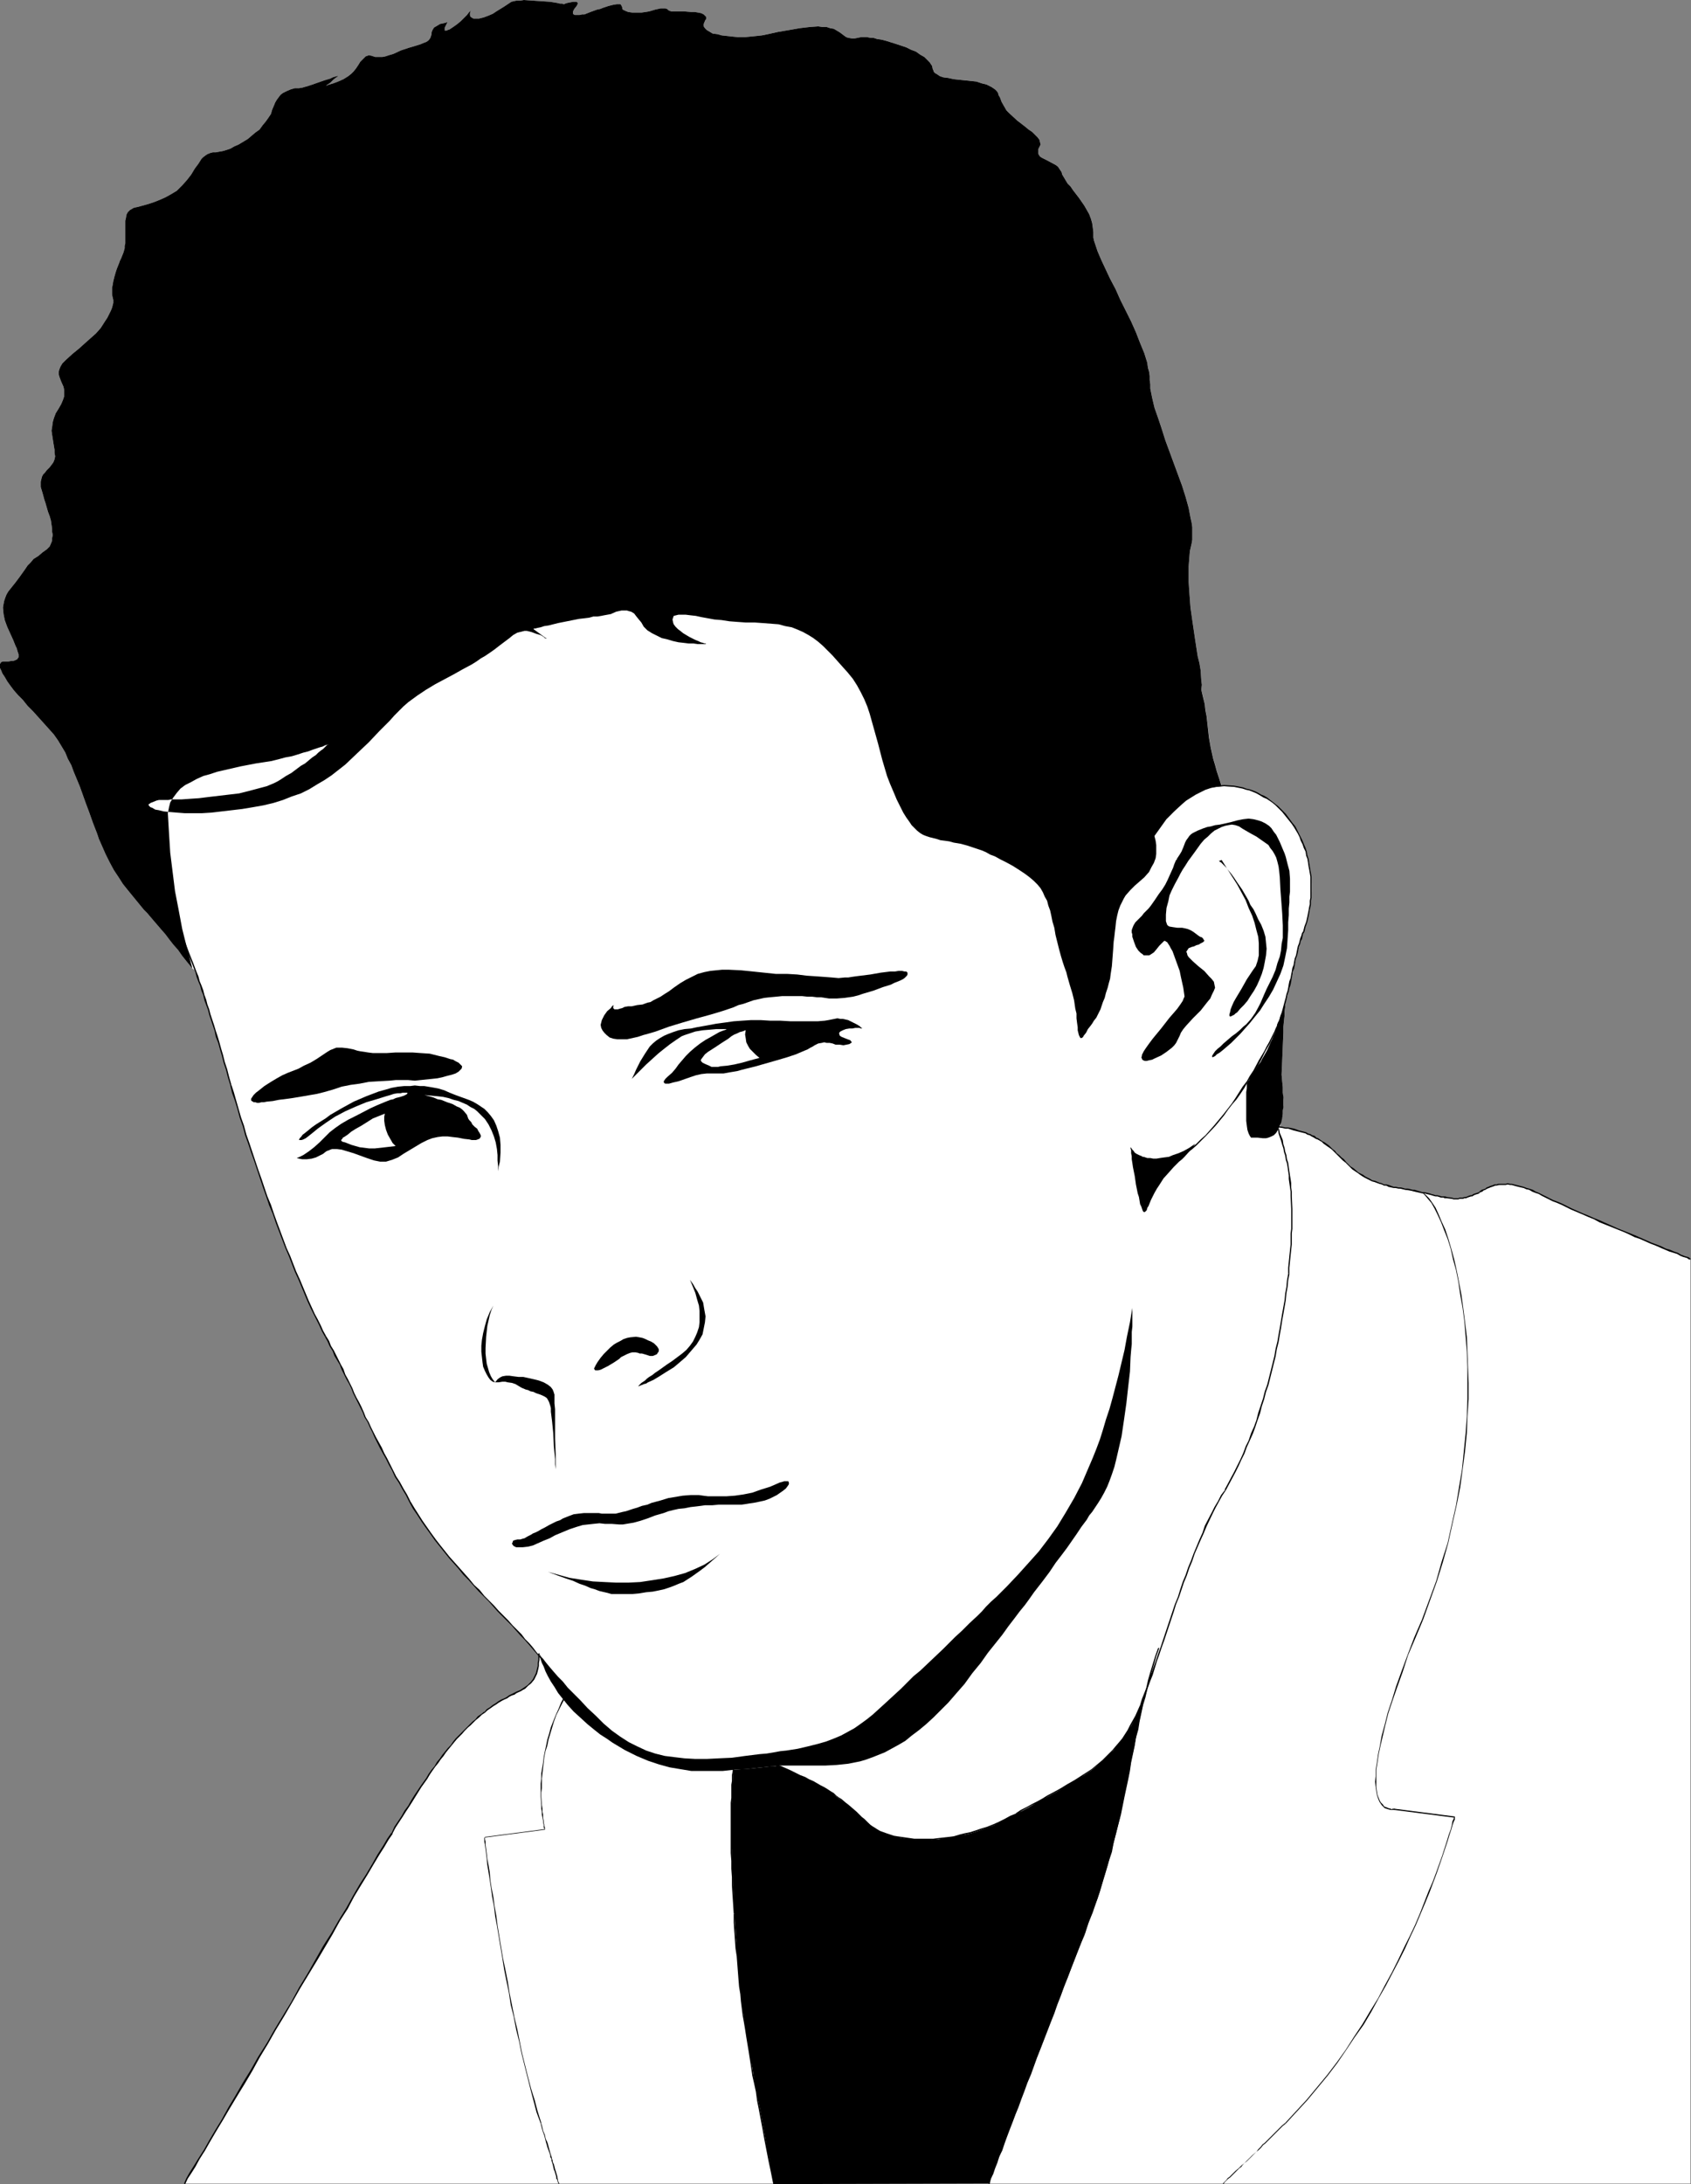 <?xml version="1.0" encoding="UTF-8" standalone="no"?>
<svg
   version="1.0"
   width="120.587mm"
   height="155.711mm"
   id="svg55"
   sodipodi:docname="Male 41.wmf"
   xmlns:inkscape="http://www.inkscape.org/namespaces/inkscape"
   xmlns:sodipodi="http://sodipodi.sourceforge.net/DTD/sodipodi-0.dtd"
   xmlns="http://www.w3.org/2000/svg"
   xmlns:svg="http://www.w3.org/2000/svg">
  <rect width="100%" height="100%" fill="#808080" stroke="none"/>
  <sodipodi:namedview
     id="namedview55"
     pagecolor="#ffffff"
     bordercolor="#000000"
     borderopacity="0.25"
     inkscape:showpageshadow="2"
     inkscape:pageopacity="0.0"
     inkscape:pagecheckerboard="0"
     inkscape:deskcolor="#d1d1d1"
     inkscape:document-units="mm" />
  <defs
     id="defs1">
    <pattern
       id="WMFhbasepattern"
       patternUnits="userSpaceOnUse"
       width="6"
       height="6"
       x="0"
       y="0" />
  </defs>
  <path
     style="fill:#ffffff;fill-opacity:1;fill-rule:evenodd;stroke:none"
     d="m 455.601,339.341 -0.162,-0.162 h -0.162 l -0.323,-0.162 -0.646,-0.162 -0.485,-0.323 -0.808,-0.323 -0.808,-0.323 -1.131,-0.323 -0.969,-0.485 -1.131,-0.485 -2.585,-0.97 -2.747,-1.293 -2.908,-1.131 -12.602,-5.333 -2.908,-1.293 -2.908,-1.293 -2.423,-1.131 -1.131,-0.646 -1.131,-0.485 -1.939,-0.97 -1.777,-0.808 -1.616,-0.646 -1.616,-0.485 -1.292,-0.485 -1.292,-0.323 -1.131,-0.162 h -1.131 -0.969 l -0.969,0.162 -0.969,0.162 -0.808,0.323 -1.777,0.646 -1.777,0.97 -0.808,0.485 -0.969,0.323 -1.616,0.485 -1.616,0.323 h -1.777 l -1.777,-0.162 -1.939,-0.485 -2.1,-0.485 -2.585,-0.485 -2.585,-0.485 -5.17,-0.97 -2.585,-0.646 -2.423,-0.808 -1.292,-0.646 -1.292,-0.646 -1.292,-0.808 -1.292,-0.808 -1.454,-1.131 -1.292,-1.293 -1.131,-1.131 -1.131,-0.97 -0.969,-0.97 -0.969,-0.97 -2.1,-1.454 -1.939,-1.131 -1.939,-0.97 -2.262,-0.808 -1.292,-0.323 -1.292,-0.323 -1.454,-0.162 -1.454,-0.162 0.323,-0.485 0.162,-0.97 0.162,-0.808 0.323,-1.131 v -1.131 l 0.162,-1.454 v -1.454 l -0.162,-1.616 v -1.778 l -0.162,-1.616 -0.162,-1.778 0.162,-3.717 0.162,-3.878 0.162,-3.717 V 276.644 l 0.162,-1.616 0.162,-1.454 v -1.131 l 0.162,-1.131 v -0.808 l 0.162,-0.485 v -0.162 l 0.323,-0.97 1.131,-4.848 1.131,-4.848 0.485,-2.262 0.646,-2.262 0.485,-1.939 0.646,-1.616 0.485,-1.293 0.323,-1.454 0.323,-1.454 0.485,-1.616 0.162,-1.616 0.162,-1.778 0.162,-1.778 v -1.939 l -0.162,-1.778 -0.162,-1.939 -0.323,-1.939 -0.485,-1.939 -0.646,-2.101 -0.808,-1.939 -0.808,-1.778 -1.131,-1.939 -0.969,-1.293 -0.969,-1.293 -0.969,-1.293 -1.131,-0.97 -1.131,-0.97 -1.131,-0.97 -1.131,-0.808 -1.131,-0.808 -1.292,-0.485 -1.131,-0.646 -1.292,-0.485 -1.292,-0.323 -1.292,-0.323 -1.292,-0.162 -2.747,-0.162 h -0.808 l -0.646,-2.101 -0.646,-1.939 -0.485,-1.778 -0.485,-1.616 -0.323,-1.454 -0.323,-1.454 -0.485,-2.747 -0.323,-2.909 -0.323,-2.909 -0.323,-1.616 -0.162,-1.616 -0.485,-1.939 -0.485,-1.939 0.162,-1.293 -0.162,-1.293 -0.162,-2.585 -0.323,-1.939 -0.485,-1.939 -0.646,-4.201 -0.646,-4.363 -0.646,-4.525 -0.323,-4.363 -0.162,-2.424 v -2.101 -2.262 l 0.162,-2.101 0.162,-1.939 0.485,-2.101 0.162,-0.97 v -1.131 -0.97 -1.293 l -0.162,-1.131 -0.323,-1.454 -0.485,-2.585 -0.808,-2.909 -0.969,-3.07 -1.131,-3.07 -1.131,-3.07 -2.262,-6.14 -0.969,-3.07 -0.969,-2.909 -0.969,-2.747 -0.646,-2.747 -0.485,-2.424 v -1.131 l -0.162,-1.131 v -1.131 l -0.162,-1.131 -0.323,-1.131 -0.162,-1.293 -0.808,-2.585 -1.131,-2.747 -1.131,-2.909 -1.292,-2.909 -2.908,-5.817 -1.292,-2.909 -1.454,-2.747 -1.292,-2.747 -1.131,-2.424 -0.969,-2.262 -0.323,-0.97 -0.323,-0.97 -0.323,-0.97 -0.162,-0.808 v -0.808 -0.646 l -0.162,-1.293 -0.162,-1.131 -0.323,-1.131 -0.485,-1.293 -0.646,-1.131 -0.646,-1.131 -1.454,-2.101 -1.616,-2.101 -0.646,-0.97 -0.808,-0.808 -0.485,-0.808 -0.485,-0.808 -0.485,-0.808 -0.162,-0.646 -0.323,-0.485 -0.323,-0.485 -0.323,-0.485 -0.646,-0.485 -2.423,-1.293 -1.292,-0.646 -0.485,-0.323 -0.323,-0.485 -0.162,-0.323 v -0.485 -0.646 l 0.323,-0.646 0.323,-0.646 -0.162,-0.646 -0.162,-0.646 -0.485,-0.646 -0.646,-0.646 -0.808,-0.808 -0.969,-0.646 -0.969,-0.808 -2.1,-1.616 -1.939,-1.778 -0.969,-0.97 -0.646,-1.131 -0.646,-1.131 -0.485,-1.293 -0.323,-0.485 -0.162,-0.646 -0.323,-0.485 -0.485,-0.485 -0.969,-0.646 -1.292,-0.646 -1.292,-0.323 -1.454,-0.485 -3.07,-0.323 -3.07,-0.323 -1.454,-0.323 -1.292,-0.162 -0.969,-0.323 -0.969,-0.646 -0.323,-0.162 -0.323,-0.323 -0.162,-0.485 -0.162,-0.323 -0.162,-0.808 -0.646,-0.97 -0.646,-0.646 -0.808,-0.808 -1.131,-0.646 -1.131,-0.808 -1.292,-0.485 -1.292,-0.646 -2.908,-0.97 -2.585,-0.808 -1.292,-0.323 -1.131,-0.162 -0.969,-0.323 h -0.808 l -0.808,-0.162 h -0.646 -1.131 l -0.808,0.162 -0.808,0.162 h -0.808 l -0.969,-0.162 -0.485,-0.162 -0.485,-0.323 -0.646,-0.485 -0.646,-0.485 -0.808,-0.485 -0.808,-0.485 -0.969,-0.162 -0.969,-0.323 h -1.131 l -1.131,-0.162 -2.262,0.162 -2.747,0.323 -2.747,0.485 -2.908,0.485 -2.908,0.646 -1.616,0.323 -1.454,0.162 -3.231,0.323 h -1.616 l -1.616,-0.162 -1.454,-0.162 -1.454,-0.162 -1.131,-0.323 -1.292,-0.162 -0.808,-0.485 -0.808,-0.485 -0.485,-0.485 -0.323,-0.485 V 6.464 l 0.323,-0.808 0.162,-0.323 0.162,-0.162 V 4.525 l -0.323,-0.323 -0.323,-0.323 -0.646,-0.323 -0.808,-0.162 -0.969,-0.162 h -0.969 l -1.939,-0.162 h -1.939 -0.808 -0.646 L 180.463,2.909 180.14,2.747 179.817,2.424 179.332,2.262 h -0.646 -0.646 l -1.454,0.323 -1.616,0.485 -0.969,0.162 -1.131,0.162 h -1.131 -1.292 L 169.315,3.232 168.508,2.909 168.185,2.747 167.861,2.585 167.7,2.262 V 1.939 L 167.538,1.616 167.377,1.293 167.215,1.131 h -0.162 -0.808 l -0.969,0.162 -1.292,0.323 -1.454,0.485 -0.808,0.323 -0.808,0.162 -1.777,0.646 -0.808,0.323 -0.808,0.323 h -0.646 l -0.646,0.162 h -0.485 -0.485 -0.323 L 154.613,3.878 154.452,3.717 V 3.555 3.232 3.07 l 0.323,-0.646 0.646,-0.808 0.162,-0.323 0.162,-0.323 V 0.808 l -0.162,-0.162 -0.162,-0.162 h -0.323 -0.646 l -1.616,0.323 -0.485,0.162 -0.323,0.162 v 0 h -0.162 l -0.323,-0.162 h -0.646 L 150.251,0.808 149.282,0.646 148.313,0.485 145.889,0.323 143.466,0.162 141.204,0 140.235,0.162 h -0.969 l -0.808,0.162 -0.646,0.162 -1.939,1.293 -2.1,1.293 -0.969,0.646 -1.131,0.485 -1.292,0.485 -1.292,0.323 h -0.646 -0.485 -0.323 L 127.31,4.848 126.825,4.525 126.663,4.04 V 3.555 l 0.162,-0.485 V 2.909 l 0.162,-0.162 h -0.162 v 0.162 l -0.162,0.162 -0.323,0.323 -0.485,0.646 -0.808,0.808 -0.808,0.808 -0.969,0.808 -1.131,0.808 -0.969,0.646 -0.485,0.162 -0.323,0.162 h -0.323 -0.162 V 8.08 7.918 7.433 l 0.485,-0.97 0.162,-0.323 0.162,-0.162 h -0.162 l -0.485,0.162 -0.646,0.162 -0.808,0.162 -0.808,0.485 -0.808,0.485 -0.485,0.808 -0.162,0.485 v 0.485 l -0.162,0.485 -0.162,0.485 -0.323,0.485 -0.323,0.323 -0.485,0.323 -0.485,0.162 -1.131,0.485 -1.616,0.485 -1.616,0.485 -1.939,0.646 -2.1,0.97 -1.131,0.323 -0.969,0.323 -0.808,0.162 h -0.646 -0.646 -0.646 l -0.969,-0.323 -0.808,-0.162 -0.323,0.162 -0.485,0.162 -0.323,0.323 -0.485,0.485 -0.646,0.646 -0.485,0.808 -0.646,0.97 -0.646,0.808 -0.646,0.646 -0.808,0.646 -1.292,0.808 -1.454,0.646 -1.292,0.485 -1.131,0.323 -0.808,0.323 -0.323,0.323 -0.323,0.162 v 0 0.162 -0.162 l 0.323,-0.162 0.162,-0.162 0.323,-0.323 0.969,-0.646 0.808,-0.808 0.808,-0.646 0.323,-0.162 0.162,-0.323 h 0.162 l 0.162,-0.162 -0.162,0.162 h -0.162 l -0.323,0.162 -0.646,0.162 -0.485,0.162 -0.646,0.323 -1.616,0.485 -3.231,1.131 -1.454,0.485 -0.646,0.162 -0.485,0.162 -0.969,0.162 h -1.131 l -1.131,0.323 -1.131,0.485 -0.969,0.485 -0.646,0.485 -0.485,0.646 -0.485,0.646 -0.485,0.808 -0.323,0.808 -0.485,1.131 -0.323,1.131 -0.646,0.97 -0.808,1.131 -0.808,0.97 -0.808,1.131 -1.131,0.808 -2.1,1.778 -2.423,1.454 -1.131,0.485 -1.131,0.646 -0.969,0.323 -1.131,0.323 -0.969,0.162 -0.808,0.162 h -0.808 l -0.646,0.162 -0.808,0.323 -0.485,0.323 -0.646,0.485 -0.485,0.485 -0.808,1.293 -0.969,1.293 -0.969,1.616 -1.131,1.454 -1.292,1.454 -1.454,1.454 -1.616,0.97 -1.454,0.808 -1.454,0.646 -1.616,0.646 -1.454,0.485 -2.908,0.808 -0.808,0.162 -0.485,0.162 -0.485,0.323 -0.323,0.162 -0.646,0.646 -0.323,0.646 -0.162,0.97 -0.162,0.646 v 4.201 0.97 0.97 l -0.162,0.646 v 0.646 l -0.323,1.131 -0.323,0.808 -0.323,0.808 -0.323,0.646 -0.162,0.485 -0.323,0.808 -0.323,0.808 -0.323,0.97 -0.323,1.131 -0.323,1.293 -0.162,0.97 -0.162,0.808 v 0.646 0.646 0.485 l 0.162,0.808 0.162,0.646 v 0.485 0.323 l -0.162,0.646 -0.162,0.646 -0.323,0.808 -0.485,0.97 -0.485,0.97 -0.646,0.97 -1.131,1.778 -1.292,1.454 -1.454,1.293 -1.454,1.293 -1.616,1.454 -1.777,1.454 -1.777,1.616 -0.969,0.97 -0.485,0.808 -0.323,0.808 -0.162,0.646 v 0.646 l 0.162,0.646 0.485,1.293 0.646,1.454 0.162,0.808 v 0.808 0.97 l -0.323,0.97 -0.485,1.131 -0.646,1.131 -0.808,1.293 -0.485,1.293 -0.323,1.131 -0.162,1.293 -0.162,0.97 0.162,1.131 0.323,2.101 0.323,1.939 v 0.808 l 0.162,0.97 -0.162,0.808 -0.323,0.808 -0.485,0.646 -0.485,0.646 -0.808,0.808 -0.485,0.646 -0.485,0.485 -0.323,0.646 -0.162,0.646 -0.162,0.646 v 0.808 0.646 l 0.485,1.616 0.485,1.778 0.323,0.97 0.323,1.131 0.323,1.131 0.485,1.293 0.323,1.131 0.162,1.131 0.162,1.131 v 0.808 l 0.162,0.808 -0.162,0.808 v 0.646 l -0.162,0.485 -0.485,1.131 -0.808,0.808 -1.131,0.808 -1.131,0.97 -1.292,0.808 -0.808,0.97 -0.808,0.808 -0.646,0.97 -0.808,1.131 -0.808,1.131 -0.969,1.293 -0.646,0.808 -0.646,0.808 -0.646,0.808 -0.485,0.808 -0.323,0.808 -0.323,0.97 -0.162,0.808 -0.162,0.97 0.162,1.778 0.323,1.616 0.646,1.778 1.616,3.555 0.323,0.808 0.323,0.808 0.323,0.646 0.162,0.646 0.162,0.485 0.162,0.485 v 0.485 0.323 l -0.162,0.162 -0.162,0.323 -0.323,0.162 -0.323,0.162 -0.485,0.162 H 3.07 L 2.262,178.235 H 1.616 0.808 L 0.323,178.397 0,178.881 v 0.485 0.646 l 0.323,0.646 0.323,0.808 0.646,0.97 0.646,1.131 0.808,1.131 0.969,1.293 1.131,1.293 1.292,1.293 1.292,1.616 1.454,1.454 1.454,1.616 1.454,1.616 1.454,1.616 1.292,1.454 1.131,1.616 0.969,1.616 0.969,1.616 0.646,1.616 0.969,1.778 0.646,1.778 0.808,1.939 0.808,1.939 0.808,2.262 0.808,2.262 0.969,2.585 0.969,2.747 1.131,2.909 0.485,1.454 0.646,1.454 1.131,2.585 1.131,2.262 1.131,2.101 1.292,1.939 1.131,1.778 1.292,1.616 1.454,1.778 1.454,1.778 1.454,1.778 0.969,0.97 0.808,0.97 1.939,2.262 0.969,1.131 1.131,1.293 0.969,1.293 1.131,1.454 1.292,1.454 1.131,1.616 1.292,1.616 1.454,1.778 0.969,0.646 2.1,6.302 0.969,3.232 1.131,3.555 0.646,1.778 0.485,1.939 0.646,2.101 0.646,2.101 0.646,2.262 0.646,2.262 0.808,2.585 0.646,2.585 1.292,4.363 1.454,4.525 1.454,4.686 1.454,4.686 3.393,9.534 3.393,9.372 1.777,4.686 1.616,4.363 1.777,4.201 1.616,4.04 1.777,3.878 1.616,3.393 0.808,1.778 0.646,1.454 0.808,1.454 0.646,1.454 2.747,5.171 2.585,5.009 1.131,2.585 1.292,2.424 2.423,5.171 1.292,2.747 1.292,2.747 1.454,2.747 1.454,2.909 1.616,3.07 1.777,3.232 1.777,3.232 1.939,3.393 1.939,3.232 2.1,3.07 2.1,2.909 2.1,2.909 2.423,2.909 2.262,2.747 4.847,5.171 2.262,2.585 2.423,2.424 2.262,2.424 2.262,2.424 2.1,2.262 1.939,2.101 1.939,2.101 1.777,2.101 v 1.131 l -0.162,1.616 -0.162,1.293 -0.323,1.131 -0.485,1.131 -0.646,0.808 -0.808,0.808 -0.808,0.646 -0.808,0.646 -1.131,0.646 -0.969,0.485 -1.292,0.646 -1.292,0.646 -1.292,0.808 -1.454,0.808 -1.454,0.97 -1.454,1.131 -3.231,2.747 -2.908,3.07 -1.454,1.454 -1.454,1.778 -1.454,1.778 -1.454,1.939 -1.454,1.939 -1.454,2.101 -1.616,2.262 -1.616,2.424 -1.454,2.585 -1.777,2.585 -1.777,2.909 -1.939,3.07 -0.969,1.778 -1.292,1.939 -1.292,2.262 -1.454,2.424 -1.616,2.747 -1.777,2.747 -1.777,3.07 -1.939,3.232 -1.939,3.393 -2.1,3.393 -2.1,3.717 -2.1,3.555 -4.362,7.433 -4.524,7.595 -4.362,7.433 -2.1,3.717 -2.1,3.555 -2.1,3.393 -1.939,3.555 -1.939,3.232 -1.939,3.07 -1.616,2.909 -1.616,2.747 -1.616,2.585 -1.292,2.262 -1.292,2.101 -1.131,1.778 -0.485,0.808 -0.323,0.646 -0.485,0.808 -0.323,0.485 H 455.601 Z"
     id="path1" />
  <path
     style="fill:#000000;fill-opacity:1;fill-rule:evenodd;stroke:none"
     d="m 323.767,185.83 0.162,-1.293 -0.162,-1.293 -0.162,-2.585 -0.323,-1.939 -0.485,-1.939 -0.646,-4.201 -0.646,-4.363 -0.646,-4.525 -0.323,-4.363 -0.162,-2.424 v -2.101 -2.262 l 0.162,-2.101 0.162,-1.939 0.485,-2.101 0.162,-0.97 v -1.131 -0.97 -1.293 l -0.162,-1.131 -0.323,-1.454 -0.485,-2.585 -0.808,-2.909 -0.969,-3.07 -1.131,-3.07 -1.131,-3.07 -2.262,-6.14 -0.969,-3.07 -0.969,-2.909 -0.969,-2.747 -0.646,-2.747 -0.485,-2.424 v -1.131 l -0.162,-1.131 v -1.131 l -0.162,-1.131 -0.323,-1.131 -0.162,-1.293 -0.808,-2.585 -1.131,-2.747 -1.131,-2.909 -1.292,-2.909 -2.908,-5.817 -1.292,-2.909 -1.454,-2.747 -1.292,-2.747 -1.131,-2.424 -0.969,-2.262 -0.323,-0.97 -0.323,-0.97 -0.323,-0.97 -0.162,-0.808 v -0.808 -0.646 l -0.162,-1.293 -0.162,-1.131 -0.323,-1.131 -0.485,-1.293 -0.646,-1.131 -0.646,-1.131 -1.454,-2.101 -1.616,-2.101 -0.646,-0.97 -0.808,-0.808 -0.485,-0.808 -0.485,-0.808 -0.485,-0.808 -0.162,-0.646 -0.323,-0.485 -0.323,-0.485 -0.323,-0.485 -0.646,-0.485 -2.423,-1.293 -1.292,-0.646 -0.485,-0.323 -0.323,-0.485 -0.162,-0.323 v -0.485 -0.646 l 0.323,-0.646 0.323,-0.646 -0.162,-0.646 -0.162,-0.646 -0.485,-0.646 -0.646,-0.646 -0.808,-0.808 -0.969,-0.646 -0.969,-0.808 -2.1,-1.616 -1.939,-1.778 -0.969,-0.97 -0.646,-1.131 -0.646,-1.131 -0.485,-1.293 -0.323,-0.485 -0.162,-0.646 -0.323,-0.485 -0.485,-0.485 -0.969,-0.646 -1.292,-0.646 -1.292,-0.323 -1.454,-0.485 -3.07,-0.323 -3.07,-0.323 -1.454,-0.323 -1.292,-0.162 -0.969,-0.323 -0.969,-0.646 -0.323,-0.162 -0.323,-0.323 -0.162,-0.485 -0.162,-0.323 -0.162,-0.808 -0.646,-0.97 -0.646,-0.646 -0.808,-0.808 -1.131,-0.646 -1.131,-0.808 -1.292,-0.485 -1.292,-0.646 -2.908,-0.97 -2.585,-0.808 -1.292,-0.323 -1.131,-0.162 -0.969,-0.323 h -0.808 l -0.808,-0.162 h -0.646 -1.131 l -0.808,0.162 -0.808,0.162 h -0.808 l -0.969,-0.162 -0.485,-0.162 -0.485,-0.323 -0.646,-0.485 -0.646,-0.485 -0.808,-0.485 -0.808,-0.485 -0.969,-0.162 -0.969,-0.323 h -1.131 l -1.131,-0.162 -2.262,0.162 -2.747,0.323 -2.747,0.485 -2.908,0.485 -2.908,0.646 -1.616,0.323 -1.454,0.162 -3.231,0.323 h -1.616 l -1.616,-0.162 -1.454,-0.162 -1.454,-0.162 -1.131,-0.323 -1.292,-0.162 -0.808,-0.485 -0.808,-0.485 -0.485,-0.485 -0.323,-0.485 V 6.464 l 0.323,-0.808 0.162,-0.323 0.162,-0.162 V 4.525 l -0.323,-0.323 -0.323,-0.323 -0.646,-0.323 -0.808,-0.162 -0.969,-0.162 h -0.969 l -1.939,-0.162 h -1.939 -0.808 -0.646 L 180.463,2.909 180.14,2.747 179.817,2.424 179.332,2.262 h -0.646 -0.646 l -1.454,0.323 -1.616,0.485 -0.969,0.162 -1.131,0.162 h -1.131 -1.292 L 169.315,3.232 168.508,2.909 168.185,2.747 167.861,2.585 167.7,2.262 V 1.939 L 167.538,1.616 167.377,1.293 167.215,1.131 h -0.162 -0.808 l -0.969,0.162 -1.292,0.323 -1.454,0.485 -0.808,0.323 -0.808,0.162 -1.777,0.646 -0.808,0.323 -0.808,0.323 h -0.646 l -0.646,0.162 h -0.485 -0.485 -0.323 L 154.613,3.878 154.452,3.717 V 3.555 3.232 3.07 l 0.323,-0.646 0.646,-0.808 0.162,-0.323 0.162,-0.323 V 0.808 l -0.162,-0.162 -0.162,-0.162 h -0.323 -0.646 l -1.616,0.323 -0.485,0.162 -0.323,0.162 v 0 h -0.162 l -0.323,-0.162 h -0.646 L 150.251,0.808 149.282,0.646 148.313,0.485 145.889,0.323 143.466,0.162 141.204,0 140.235,0.162 h -0.969 l -0.808,0.162 -0.646,0.162 -1.939,1.293 -2.1,1.293 -0.969,0.646 -1.131,0.485 -1.292,0.485 -1.292,0.323 h -0.646 -0.485 -0.323 L 127.31,4.848 126.825,4.525 126.663,4.04 V 3.555 l 0.162,-0.485 V 2.909 l 0.162,-0.162 h -0.162 v 0.162 l -0.162,0.162 -0.323,0.323 -0.485,0.646 -0.808,0.808 -0.808,0.808 -0.969,0.808 -1.131,0.808 -0.969,0.646 -0.485,0.162 -0.323,0.162 h -0.323 -0.162 V 8.08 7.918 7.433 l 0.485,-0.97 0.162,-0.323 0.162,-0.162 h -0.162 l -0.485,0.162 -0.646,0.162 -0.808,0.162 -0.808,0.485 -0.808,0.485 -0.485,0.808 -0.162,0.485 v 0.485 l -0.162,0.485 -0.162,0.485 -0.323,0.485 -0.323,0.323 -0.485,0.323 -0.485,0.162 -1.131,0.485 -1.616,0.485 -1.616,0.485 -1.939,0.646 -2.1,0.97 -1.131,0.323 -0.969,0.323 -0.808,0.162 h -0.646 -0.646 -0.646 l -0.969,-0.323 -0.808,-0.162 -0.323,0.162 -0.485,0.162 -0.323,0.323 -0.485,0.485 -0.646,0.646 -0.485,0.808 -0.646,0.97 -0.646,0.808 -0.646,0.646 -0.808,0.646 -1.292,0.808 -1.454,0.646 -1.292,0.485 -1.131,0.323 -0.808,0.323 -0.323,0.323 -0.323,0.162 v 0 0.162 -0.162 l 0.323,-0.162 0.162,-0.162 0.323,-0.323 0.969,-0.646 0.808,-0.808 0.808,-0.646 0.323,-0.162 0.162,-0.323 h 0.162 l 0.162,-0.162 -0.162,0.162 h -0.162 l -0.323,0.162 -0.646,0.162 -0.485,0.162 -0.646,0.323 -1.616,0.485 -3.231,1.131 -1.454,0.485 -0.646,0.162 -0.485,0.162 -0.969,0.162 h -1.131 l -1.131,0.323 -1.131,0.485 -0.969,0.485 -0.646,0.485 -0.485,0.646 -0.485,0.646 -0.485,0.808 -0.323,0.808 -0.485,1.131 -0.323,1.131 -0.646,0.97 -0.808,1.131 -0.808,0.97 -0.808,1.131 -1.131,0.808 -2.1,1.778 -2.423,1.454 -1.131,0.485 -1.131,0.646 -0.969,0.323 -1.131,0.323 -0.969,0.162 -0.808,0.162 h -0.808 l -0.646,0.162 -0.808,0.323 -0.485,0.323 -0.646,0.485 -0.485,0.485 -0.808,1.293 -0.969,1.293 -0.969,1.616 -1.131,1.454 -1.292,1.454 -1.454,1.454 -1.616,0.97 -1.454,0.808 -1.454,0.646 -1.616,0.646 -1.454,0.485 -2.908,0.808 -0.808,0.162 -0.485,0.162 -0.485,0.323 -0.323,0.162 -0.646,0.646 -0.323,0.646 -0.162,0.97 -0.162,0.646 v 4.201 0.97 0.97 l -0.162,0.646 v 0.646 l -0.323,1.131 -0.323,0.808 -0.323,0.808 -0.323,0.646 -0.162,0.485 -0.323,0.808 -0.323,0.808 -0.323,0.97 -0.323,1.131 -0.323,1.293 -0.162,0.97 -0.162,0.808 v 0.646 0.646 0.485 l 0.162,0.808 0.162,0.646 v 0.485 0.323 l -0.162,0.646 -0.162,0.646 -0.323,0.808 -0.485,0.97 -0.485,0.97 -0.646,0.97 -1.131,1.778 -1.292,1.454 -1.454,1.293 -1.454,1.293 -1.616,1.454 -1.777,1.454 -1.777,1.616 -0.969,0.97 -0.485,0.808 -0.323,0.808 -0.162,0.646 v 0.646 l 0.162,0.646 0.485,1.293 0.646,1.454 0.162,0.808 v 0.808 0.97 l -0.323,0.97 -0.485,1.131 -0.646,1.131 -0.808,1.293 -0.485,1.293 -0.323,1.131 -0.162,1.293 -0.162,0.97 0.162,1.131 0.323,2.101 0.323,1.939 v 0.808 l 0.162,0.97 -0.162,0.808 -0.323,0.808 -0.485,0.646 -0.485,0.646 -0.808,0.808 -0.485,0.646 -0.485,0.485 -0.323,0.646 -0.162,0.646 -0.162,0.646 v 0.808 0.646 l 0.485,1.616 0.485,1.778 0.323,0.97 0.323,1.131 0.323,1.131 0.485,1.293 0.323,1.131 0.162,1.131 0.162,1.131 v 0.808 l 0.162,0.808 -0.162,0.808 v 0.646 l -0.162,0.485 -0.485,1.131 -0.808,0.808 -1.131,0.808 -1.131,0.97 -1.292,0.808 -0.808,0.97 -0.808,0.808 -0.646,0.97 -0.808,1.131 -0.808,1.131 -0.969,1.293 -0.646,0.808 -0.646,0.808 -0.646,0.808 -0.485,0.808 -0.323,0.808 -0.323,0.97 -0.162,0.808 -0.162,0.97 0.162,1.778 0.323,1.616 0.646,1.778 1.616,3.555 0.323,0.808 0.323,0.808 0.323,0.646 0.162,0.646 0.162,0.485 0.162,0.485 v 0.485 0.323 l -0.162,0.162 -0.162,0.323 -0.323,0.162 -0.323,0.162 -0.485,0.162 H 3.07 L 2.262,178.235 H 1.616 0.808 L 0.323,178.397 0,178.881 v 0.485 0.646 l 0.323,0.646 0.323,0.808 0.646,0.97 0.646,1.131 0.808,1.131 0.969,1.293 1.131,1.293 1.292,1.293 1.292,1.616 1.454,1.454 1.454,1.616 1.454,1.616 1.454,1.616 1.292,1.454 1.131,1.616 0.969,1.616 0.969,1.616 0.646,1.616 0.969,1.778 0.646,1.778 0.808,1.939 0.808,1.939 0.808,2.262 0.808,2.262 0.969,2.585 0.969,2.747 1.131,2.909 0.485,1.454 0.646,1.454 1.131,2.585 1.131,2.262 1.131,2.101 1.292,1.939 1.131,1.778 1.292,1.616 1.454,1.778 1.454,1.778 1.454,1.778 0.969,0.97 0.808,0.97 1.939,2.262 0.969,1.131 1.131,1.293 0.969,1.293 1.131,1.454 1.292,1.454 1.131,1.616 1.292,1.616 1.454,1.778 -1.454,-5.494 -1.292,-5.171 -0.969,-5.171 -0.969,-5.009 -0.646,-5.171 -0.646,-5.171 -0.323,-5.171 -0.323,-5.494 0.323,-1.616 0.323,-1.293 0.808,-1.293 0.969,-1.293 0.969,-1.131 1.292,-0.97 1.616,-0.808 1.454,-0.808 1.777,-0.808 1.777,-0.485 1.939,-0.646 2.1,-0.485 4.201,-0.97 4.201,-0.808 2.1,-0.323 2.1,-0.323 1.939,-0.485 1.777,-0.485 1.777,-0.323 1.616,-0.485 1.454,-0.485 1.292,-0.323 1.292,-0.485 0.969,-0.323 0.969,-0.323 0.646,-0.162 0.646,-0.323 0.485,-0.162 h 0.162 l 0.162,-0.162 v 0.162 h -0.162 l -0.323,0.323 -0.323,0.323 -0.485,0.485 -0.485,0.323 -0.808,0.646 -0.646,0.646 -0.969,0.646 -0.969,0.808 -0.969,0.808 -1.131,0.646 -1.292,0.97 -1.292,0.97 -1.454,0.808 -1.454,0.97 -0.808,0.485 -0.969,0.485 -1.939,0.808 -2.423,0.646 -2.423,0.646 -2.585,0.646 -2.747,0.323 -5.493,0.646 -2.585,0.323 -2.423,0.162 -2.262,0.162 h -1.939 -0.969 l -0.646,0.162 h -0.646 -0.646 -1.131 v 0 h -0.162 l -0.646,0.162 -0.808,0.323 -0.808,0.323 -0.162,0.162 -0.323,0.162 v 0.323 l 0.162,0.162 0.323,0.323 0.485,0.162 0.808,0.485 0.969,0.162 1.292,0.323 1.616,0.162 1.939,0.162 2.1,0.162 h 2.262 2.423 l 2.585,-0.162 2.747,-0.323 5.493,-0.646 2.908,-0.485 2.747,-0.485 2.747,-0.646 2.585,-0.808 2.423,-0.97 2.423,-0.808 2.262,-1.131 2.1,-1.293 1.939,-1.131 1.939,-1.293 3.716,-2.909 3.231,-3.07 3.07,-2.909 2.908,-3.07 2.747,-2.747 1.292,-1.454 1.292,-1.293 1.131,-1.131 1.292,-1.131 2.423,-1.778 2.423,-1.616 2.423,-1.454 4.847,-2.585 2.585,-1.454 2.423,-1.293 1.292,-0.808 1.131,-0.808 1.131,-0.646 0.969,-0.646 1.616,-1.131 1.454,-1.131 1.292,-0.97 1.292,-0.97 0.969,-0.808 1.131,-0.646 0.646,-0.162 0.646,-0.162 0.646,-0.162 h 0.646 l 1.292,0.323 1.292,0.485 1.131,0.323 0.808,0.485 0.323,0.323 0.323,0.162 h 0.162 v 0 l -3.554,-2.585 0.162,-0.162 h 0.323 l 0.646,-0.162 0.808,-0.162 0.969,-0.323 1.131,-0.162 1.292,-0.323 1.292,-0.323 5.655,-1.131 1.454,-0.162 1.292,-0.162 1.131,-0.323 h 1.131 l 0.969,-0.162 0.808,-0.162 1.777,-0.323 1.454,-0.646 1.454,-0.323 h 0.646 0.808 l 0.485,0.162 0.646,0.162 0.808,0.485 0.485,0.646 0.646,0.808 0.808,0.97 0.646,1.131 0.969,0.97 1.292,0.808 1.292,0.646 1.292,0.646 1.454,0.323 1.616,0.485 1.454,0.323 1.454,0.162 1.292,0.162 h 1.292 l 1.131,0.162 h 2.262 l -0.162,-0.162 h -0.323 l -0.323,-0.162 -0.646,-0.162 -0.646,-0.323 -0.808,-0.323 -1.616,-0.808 -1.616,-0.97 -0.808,-0.646 -0.646,-0.485 -0.646,-0.646 -0.485,-0.646 -0.162,-0.485 -0.162,-0.808 0.162,-0.485 0.162,-0.485 0.646,-0.162 0.646,-0.162 h 0.969 0.969 l 1.292,0.162 1.454,0.162 1.454,0.323 1.777,0.323 1.777,0.323 1.939,0.162 2.1,0.323 2.1,0.162 2.262,0.162 h 2.423 l 2.262,0.162 2.1,0.162 2.1,0.162 1.777,0.485 1.777,0.323 1.616,0.646 1.454,0.646 1.454,0.808 1.292,0.808 1.292,0.97 1.292,1.131 1.292,1.293 1.292,1.293 1.292,1.454 1.292,1.454 1.454,1.616 1.454,1.778 1.131,1.778 0.969,1.778 0.969,1.939 0.808,1.939 0.646,1.939 1.131,4.04 1.131,4.04 1.131,4.363 1.292,4.363 0.808,2.101 0.969,2.262 0.808,1.939 0.969,1.939 0.808,1.616 0.808,1.293 0.808,1.131 0.646,0.97 0.808,0.808 0.646,0.646 0.808,0.646 0.808,0.485 0.808,0.323 0.969,0.323 1.939,0.485 0.969,0.323 1.292,0.162 1.131,0.162 1.131,0.323 1.939,0.323 1.777,0.485 1.939,0.646 1.939,0.646 1.131,0.485 1.131,0.646 1.292,0.485 1.454,0.808 1.616,0.808 1.777,0.97 1.777,1.131 1.454,0.97 1.292,0.97 1.131,0.97 0.969,0.97 0.808,0.97 0.646,1.131 0.485,1.131 0.646,1.131 0.323,1.293 0.485,1.293 0.323,1.454 0.323,1.616 0.485,1.616 0.323,1.939 0.485,1.939 0.485,1.939 0.485,1.778 0.485,1.616 0.485,1.454 0.485,1.293 0.323,1.293 0.646,2.262 0.646,2.101 0.485,1.939 0.323,2.262 0.323,1.293 v 1.293 l 0.162,1.293 0.162,1.131 v 0.808 l 0.162,0.646 0.162,0.646 0.162,0.323 0.162,0.323 0.162,0.162 h 0.162 l 0.323,-0.162 0.162,-0.162 0.162,-0.323 0.646,-0.808 0.162,-0.323 0.323,-0.646 0.646,-0.808 0.485,-0.646 0.485,-0.808 0.646,-0.808 0.485,-0.97 0.323,-0.646 0.323,-0.646 0.323,-0.97 0.323,-0.97 0.485,-1.131 0.323,-1.293 0.485,-1.454 0.323,-1.293 0.323,-1.131 0.162,-1.293 0.323,-2.101 0.162,-2.101 0.162,-2.101 0.162,-2.424 0.162,-1.131 0.162,-1.454 0.162,-1.293 0.162,-1.616 0.323,-1.616 0.323,-1.293 0.485,-1.293 0.485,-0.97 0.485,-0.97 0.485,-0.808 1.292,-1.454 1.131,-1.131 1.292,-1.131 1.292,-1.131 1.292,-1.454 0.646,-1.293 0.646,-1.131 0.485,-1.293 0.162,-1.131 v -1.293 -1.131 l -0.162,-1.131 -0.323,-1.293 1.616,-2.262 1.616,-2.262 2.1,-2.101 2.1,-1.939 1.131,-0.97 1.292,-0.808 1.292,-0.808 1.292,-0.646 1.292,-0.646 1.454,-0.485 1.454,-0.323 1.454,-0.162 -0.646,-2.101 -0.646,-1.939 -0.485,-1.778 -0.485,-1.616 -0.323,-1.454 -0.323,-1.454 -0.485,-2.747 -0.323,-2.909 -0.323,-2.909 -0.323,-1.616 -0.162,-1.616 -0.485,-1.939 z"
     id="path2" />
  <path
     style="fill:#000000;fill-opacity:1;fill-rule:evenodd;stroke:none"
     d="m 316.982,231.722 -0.485,1.131 -0.323,0.97 -0.808,1.778 -0.646,1.454 -0.646,1.293 -0.808,1.293 -0.969,1.293 -0.969,1.454 -1.131,1.616 -0.646,0.808 -0.323,0.323 -0.323,0.323 -0.646,0.646 -0.485,0.646 -0.969,0.97 -0.808,0.808 -0.485,0.808 -0.323,0.808 -0.162,0.485 v 0.646 l 0.162,0.485 v 0.646 l 0.485,1.454 0.485,1.293 0.646,0.97 0.646,0.646 0.485,0.323 0.323,0.323 h 0.485 0.485 0.485 l 0.323,-0.162 0.485,-0.323 0.485,-0.323 0.808,-0.97 0.646,-0.808 0.646,-0.646 0.485,-0.485 0.162,-0.162 h 0.323 l 0.162,0.162 0.323,0.162 0.323,0.485 0.323,0.485 0.323,0.646 0.485,0.808 0.646,1.778 0.646,1.778 0.646,1.778 0.323,1.616 0.323,1.454 0.323,1.454 0.162,1.131 0.162,1.131 v 0.162 l -0.162,0.323 -0.323,0.808 -0.646,0.97 -0.808,1.131 -0.969,1.131 -1.131,1.293 -2.262,2.909 -2.262,2.747 -0.969,1.293 -0.808,1.131 -0.646,0.97 -0.485,0.97 v 0.323 l -0.162,0.323 0.162,0.323 v 0.162 l 0.323,0.323 0.485,0.162 h 0.485 l 0.646,-0.162 0.808,-0.162 0.646,-0.323 1.777,-0.808 1.454,-0.97 1.454,-1.131 0.646,-0.646 0.485,-0.646 0.323,-0.646 0.323,-0.646 0.323,-0.646 0.323,-0.808 0.646,-0.97 0.808,-0.97 1.777,-1.939 1.131,-1.131 0.969,-0.97 1.777,-2.262 0.808,-0.97 0.485,-1.131 0.485,-0.97 0.323,-0.808 -0.162,-0.808 -0.162,-0.808 -0.646,-0.808 -0.646,-0.646 -1.292,-1.454 -1.616,-1.293 -1.454,-1.293 -0.485,-0.485 -0.646,-0.646 -0.323,-0.485 -0.162,-0.646 -0.162,-0.323 0.323,-0.485 0.323,-0.485 0.808,-0.323 0.646,-0.162 0.646,-0.323 0.646,-0.162 0.485,-0.323 0.323,-0.162 0.323,-0.162 0.162,-0.162 0.162,-0.162 v -0.162 l -0.162,-0.162 -0.162,-0.323 -0.323,-0.323 -0.485,-0.162 -0.485,-0.323 -0.646,-0.485 -0.646,-0.485 -0.808,-0.485 -0.808,-0.323 -0.646,-0.162 -0.808,-0.162 h -1.292 l -1.131,-0.162 -0.969,-0.162 -0.323,-0.162 -0.323,-0.323 -0.162,-0.485 -0.162,-0.485 v -0.808 -0.97 l 0.162,-1.778 0.485,-1.778 0.323,-1.616 0.646,-1.454 0.808,-1.616 0.969,-1.778 0.485,-0.97 0.646,-1.131 0.646,-0.97 0.808,-1.293 1.777,-2.424 1.616,-2.262 0.969,-1.131 0.969,-0.808 0.808,-0.808 0.969,-0.808 0.969,-0.485 0.969,-0.485 0.969,-0.323 0.808,-0.162 0.969,-0.162 0.969,0.162 0.969,0.323 0.969,0.646 1.939,1.131 1.777,0.97 1.616,1.131 1.616,1.131 0.485,0.808 0.646,0.808 0.485,0.808 0.485,0.97 0.323,1.131 0.323,1.293 0.162,1.293 0.162,1.616 0.162,3.232 0.485,6.464 0.162,3.232 v 3.393 l -0.323,1.616 -0.162,1.778 -0.323,1.616 -0.646,1.778 -0.485,1.778 -0.808,1.939 -0.808,1.616 -0.808,1.616 -0.646,1.454 -0.485,1.131 -0.485,1.131 -0.485,0.97 -0.969,1.778 -1.131,1.616 -1.292,1.454 -0.808,0.646 -0.808,0.808 -1.131,0.97 -1.131,0.808 -1.131,0.97 -1.131,0.97 -0.808,0.808 -0.808,0.646 -0.646,0.646 -0.323,0.485 -0.323,0.485 -0.162,0.323 v 0.162 l 0.162,0.162 0.323,-0.162 0.323,-0.162 0.485,-0.485 0.808,-0.485 0.808,-0.646 1.131,-0.97 1.131,-0.97 1.131,-1.131 1.292,-1.293 1.292,-1.454 1.292,-1.454 1.292,-1.616 1.454,-1.778 1.131,-1.778 1.292,-1.939 1.131,-1.939 0.969,-2.101 0.969,-2.101 0.808,-2.262 0.485,-2.262 0.485,-2.424 0.162,-2.424 0.162,-2.424 v -2.101 l 0.162,-1.939 v -1.778 l 0.162,-1.616 v -1.616 l 0.162,-1.293 v -1.293 -1.131 -1.131 l -0.162,-2.101 -0.485,-1.778 -0.485,-1.939 -0.323,-0.97 -0.485,-1.131 -0.808,-1.939 -0.969,-1.939 -0.646,-0.808 -0.646,-0.97 -0.646,-0.646 -0.969,-0.646 -0.969,-0.485 -0.969,-0.323 -1.292,-0.323 -1.292,-0.162 -1.454,0.162 -1.616,0.323 -1.777,0.485 -1.454,0.323 -1.454,0.323 -1.292,0.162 -1.131,0.323 -0.969,0.162 -0.969,0.323 -0.808,0.323 -0.808,0.323 -0.646,0.323 -0.646,0.323 -0.485,0.323 -0.485,0.485 -0.323,0.485 -0.485,0.646 -0.323,0.646 -0.485,1.293 -0.485,1.131 -0.485,0.808 -0.323,0.485 -0.323,0.485 -0.162,0.323 v 0.162 z"
     id="path3" />
  <path
     style="fill:#000000;fill-opacity:1;fill-rule:evenodd;stroke:none"
     d="m 329.26,231.722 2.747,4.363 1.454,2.262 1.131,2.101 1.131,2.101 0.808,2.101 0.969,2.101 0.646,1.939 0.485,1.939 0.485,1.778 0.162,1.778 v 1.616 1.616 l -0.323,1.454 -0.485,1.454 -0.808,1.131 -1.616,2.424 -1.454,2.585 -1.454,2.424 -0.646,1.131 -0.485,1.131 -0.323,0.808 -0.162,0.808 -0.162,0.485 v 0.485 l 0.162,0.162 h 0.162 l 0.323,-0.162 0.323,-0.162 0.323,-0.162 0.323,-0.323 0.485,-0.323 0.808,-0.97 0.969,-0.97 0.969,-1.131 0.808,-1.293 0.969,-1.454 0.808,-1.454 0.646,-1.454 0.646,-1.616 0.485,-1.616 0.323,-1.616 0.323,-1.778 0.162,-1.778 -0.162,-1.616 -0.162,-1.616 -0.485,-1.616 -0.646,-1.616 -0.808,-1.454 -0.646,-1.454 -0.646,-1.293 -0.808,-1.131 -0.485,-1.131 -0.646,-1.131 -1.131,-1.939 -1.131,-1.616 -0.969,-1.454 -0.808,-1.131 -0.808,-0.97 -0.485,-0.646 -0.646,-0.646 -0.485,-0.485 -0.323,-0.323 -0.323,-0.162 -0.162,-0.162 h -0.162 v 0 z"
     id="path4" />
  <path
     style="fill:#000000;fill-opacity:1;fill-rule:evenodd;stroke:none"
     d="m 307.773,311.548 -0.808,-0.323 -0.646,-0.323 -0.485,-0.323 -0.323,-0.485 -0.323,-0.323 -0.323,-0.485 -0.162,-0.162 v 0 0 0.323 l 0.162,0.485 v 0.808 l 0.162,0.808 v 0.808 l 0.162,0.97 0.162,1.131 0.485,2.424 0.323,2.262 0.485,2.424 0.323,0.97 0.162,0.97 0.162,0.97 0.323,0.646 0.162,0.485 0.162,0.485 0.162,0.323 0.162,0.162 h 0.162 0.162 l 0.162,-0.162 0.323,-0.323 0.162,-0.646 0.323,-0.485 0.323,-0.808 0.323,-0.808 0.485,-0.97 0.485,-0.97 0.646,-1.131 0.646,-0.97 1.131,-1.778 1.454,-1.616 1.292,-1.454 1.454,-1.454 0.808,-0.646 0.646,-0.646 1.454,-1.616 1.454,-1.939 -1.616,1.131 -1.454,0.808 -1.454,0.646 -1.454,0.485 -1.131,0.485 -1.292,0.162 -1.131,0.162 -0.969,0.162 h -0.808 l -0.808,-0.162 h -0.808 l -0.485,-0.162 -0.485,-0.162 h -0.323 z"
     id="path5" />
  <path
     style="fill:#000000;fill-opacity:1;fill-rule:evenodd;stroke:none"
     d="m 168.346,271.311 -0.646,0.323 -0.646,0.162 -0.485,0.162 h -0.485 -0.323 -0.162 l -0.323,-0.323 v -0.162 -0.323 l 0.162,-0.323 v 0 0 l -0.323,0.162 -0.162,0.162 -0.323,0.485 -0.969,0.808 -0.808,1.131 -0.323,0.646 -0.323,0.646 -0.162,0.646 -0.162,0.646 0.162,0.808 0.323,0.646 0.485,0.646 0.646,0.646 0.808,0.646 0.969,0.323 1.131,0.162 h 1.292 1.292 l 1.454,-0.323 1.454,-0.323 1.454,-0.485 1.777,-0.485 1.616,-0.485 3.554,-1.293 3.716,-1.131 3.877,-1.131 1.777,-0.485 1.777,-0.485 1.616,-0.485 1.616,-0.485 2.908,-0.97 1.454,-0.646 1.292,-0.323 2.747,-0.97 2.908,-0.646 1.454,-0.162 1.777,-0.162 1.616,-0.162 h 1.777 1.939 1.616 l 1.454,0.162 h 1.292 l 1.292,0.162 h 1.131 l 2.1,0.323 h 2.1 l 2.1,-0.162 1.131,-0.162 1.131,-0.162 1.292,-0.323 1.454,-0.485 2.747,-0.808 1.292,-0.485 1.292,-0.485 2.1,-0.646 0.969,-0.485 0.808,-0.323 0.808,-0.323 0.646,-0.323 0.485,-0.323 0.323,-0.323 0.323,-0.323 0.162,-0.323 v -0.162 -0.323 l -0.323,-0.323 h -0.485 l -0.646,-0.162 h -0.969 l -0.969,0.162 h -1.292 l -2.585,0.323 -2.747,0.485 -2.585,0.323 -1.292,0.162 -1.131,0.162 -0.969,0.162 h -0.969 l -1.616,0.162 -1.777,-0.162 -2.1,-0.162 -2.262,-0.162 -2.423,-0.162 -2.585,-0.323 -2.747,-0.162 h -3.07 l -3.07,-0.323 -3.07,-0.323 -3.231,-0.323 -3.393,-0.162 h -1.616 l -1.616,0.162 -1.616,0.162 -1.616,0.323 -1.777,0.485 -1.616,0.808 -1.616,0.808 -1.616,0.97 -1.616,1.131 -1.292,0.97 -1.292,0.808 -0.969,0.646 -0.969,0.485 -0.969,0.485 -0.808,0.485 -0.808,0.162 -1.292,0.485 -1.454,0.162 -1.454,0.323 h -0.969 z"
     id="path6" />
  <path
     style="fill:#000000;fill-opacity:1;fill-rule:evenodd;stroke:none"
     d="m 170.285,290.702 0.646,-1.293 0.485,-1.131 1.131,-2.262 1.292,-2.101 0.646,-0.97 0.646,-0.97 0.808,-0.808 0.969,-0.808 0.969,-0.646 1.131,-0.646 1.131,-0.485 1.292,-0.485 1.454,-0.485 1.616,-0.323 1.777,-0.162 1.454,-0.323 2.747,-0.485 2.585,-0.485 2.423,-0.323 2.262,-0.323 2.262,-0.162 2.423,-0.162 h 2.585 l 2.585,0.162 h 2.747 l 2.747,0.162 h 2.423 2.585 2.262 l 1.939,-0.162 0.969,-0.162 0.808,-0.162 0.808,-0.162 0.808,-0.162 0.808,0.162 h 0.646 l 1.454,0.323 1.292,0.646 0.969,0.485 0.808,0.485 0.323,0.323 0.162,0.162 h 0.162 v 0.162 h -0.323 l -0.323,-0.162 h -1.131 l -0.808,0.162 h -0.808 l -0.969,0.162 -0.808,0.323 -0.646,0.323 -0.323,0.323 v 0.323 l 0.162,0.485 0.485,0.323 0.808,0.323 0.808,0.323 0.485,0.162 0.323,0.162 0.162,0.323 h 0.162 v 0.162 l -0.162,0.162 -0.485,0.323 -0.808,0.162 -0.808,0.162 -0.969,-0.162 h -1.131 l -0.808,-0.323 -0.808,-0.162 h -0.808 l -0.646,-0.162 -0.646,0.162 -0.969,0.162 -0.969,0.485 -0.485,0.323 -0.646,0.323 -0.808,0.485 -0.808,0.323 -1.131,0.485 -1.131,0.485 -2.423,0.808 -2.747,0.808 -5.655,1.616 -2.585,0.646 -1.292,0.323 -1.131,0.323 -0.969,0.162 -0.969,0.162 -1.777,0.323 h -1.616 -1.454 -1.454 l -1.454,0.162 -1.454,0.323 -1.454,0.485 -3.231,1.131 -1.454,0.323 -1.131,0.323 h -0.969 l -0.323,-0.162 v -0.162 l -0.162,-0.162 0.162,-0.323 0.323,-0.485 0.485,-0.485 1.292,-1.131 0.969,-1.131 0.808,-1.131 0.969,-1.131 0.969,-1.131 1.131,-1.131 1.292,-1.131 1.454,-1.131 1.454,-0.97 1.454,-0.808 1.131,-0.646 1.131,-0.646 0.808,-0.323 0.485,-0.162 0.485,-0.162 0.162,-0.162 h -0.323 -0.485 -1.939 l -1.777,0.162 -1.939,0.162 -1.939,0.323 -1.939,0.646 -0.969,0.323 -0.808,0.323 -1.454,0.97 -1.616,1.131 -1.454,1.131 -1.616,1.293 -1.616,1.454 -1.777,1.616 -1.777,1.778 z"
     id="path7" />
  <path
     style="fill:#000000;fill-opacity:1;fill-rule:evenodd;stroke:none"
     d="m 127.956,303.63 0.646,0.485 0.323,0.646 0.323,0.485 0.162,0.323 0.162,0.323 v 0.485 l -0.162,0.162 -0.162,0.323 h -0.162 l -0.323,0.162 -0.485,0.162 h -1.131 l -0.646,-0.162 -1.454,-0.162 -1.616,-0.323 -1.454,-0.162 -1.292,-0.162 h -1.454 l -1.292,0.162 -1.454,0.323 -1.292,0.485 -1.616,0.808 -3.231,1.939 -1.616,0.97 -1.454,0.97 -1.616,0.646 -1.616,0.485 h -0.808 -0.808 l -0.808,-0.162 -0.808,-0.162 -1.939,-0.646 -1.777,-0.646 -1.777,-0.646 -1.616,-0.485 -1.616,-0.485 -1.292,-0.162 h -1.292 l -0.485,0.162 -0.323,0.162 -0.485,0.162 -0.323,0.162 -0.808,0.646 -0.969,0.485 -0.969,0.485 -1.131,0.323 -1.292,0.162 h -1.292 l -0.808,-0.162 -0.646,-0.162 0.808,-0.323 0.969,-0.485 1.454,-0.97 1.454,-1.131 1.454,-1.293 2.747,-2.747 1.454,-1.131 1.616,-1.131 1.939,-1.131 1.939,-0.97 4.039,-2.101 1.777,-0.808 1.939,-0.808 1.616,-0.646 0.808,-0.162 0.646,-0.323 1.292,-0.323 0.969,-0.323 0.323,-0.162 0.323,-0.162 0.162,-0.162 0.162,-0.162 v 0 l -0.162,-0.162 h -0.323 -0.323 -0.485 l -0.646,0.162 h -0.808 l -0.969,0.162 -0.969,0.323 -1.131,0.323 -2.585,0.808 -2.747,0.808 -2.747,1.131 -2.908,1.293 -2.747,1.454 -2.423,1.616 -1.131,0.808 -1.131,0.808 -0.969,0.808 -0.808,0.646 -0.808,0.646 -0.646,0.485 -0.646,0.323 -0.485,0.162 h -0.323 -0.323 v 0 -0.162 l 0.162,-0.323 0.323,-0.323 0.485,-0.646 0.646,-0.485 0.808,-0.646 0.969,-0.808 1.131,-0.808 1.292,-0.808 1.292,-0.808 1.292,-0.97 3.07,-1.778 3.231,-1.778 3.393,-1.454 3.393,-1.293 1.777,-0.485 1.616,-0.485 1.777,-0.323 1.616,-0.162 h 1.616 l 1.292,-0.162 1.454,0.162 h 1.131 l 0.969,0.162 0.969,0.162 1.777,0.323 1.616,0.485 1.454,0.646 1.616,0.646 1.777,0.646 1.777,0.646 1.131,0.485 1.131,0.646 0.969,0.646 0.969,0.646 0.969,0.97 0.808,0.97 0.808,1.131 0.646,1.454 0.485,1.454 0.485,1.778 0.162,1.939 v 2.101 l -0.162,2.424 -0.323,1.293 -0.162,1.293 v -1.293 l -0.162,-1.616 v -1.454 l -0.162,-1.616 -0.323,-1.778 -0.485,-1.616 -0.646,-1.616 -0.808,-1.616 -0.969,-1.454 -1.454,-1.454 -0.646,-0.646 -0.808,-0.646 -0.969,-0.485 -0.969,-0.646 -1.131,-0.485 -1.131,-0.485 -1.292,-0.323 -1.454,-0.485 -1.454,-0.323 -1.454,-0.162 -1.777,-0.162 -1.777,-0.162 1.292,0.323 1.131,0.323 1.131,0.485 0.969,0.162 0.808,0.323 0.808,0.323 1.454,0.485 1.131,0.646 0.808,0.323 0.646,0.485 0.485,0.485 0.808,0.97 0.323,0.97 0.323,0.485 0.485,0.485 0.323,0.646 z"
     id="path8" />
  <path
     style="fill:#ffffff;fill-opacity:1;fill-rule:evenodd;stroke:none"
     d="m 103.722,300.075 -0.162,0.808 v 1.131 l 0.162,1.131 0.323,1.293 0.485,1.293 0.646,1.131 0.646,1.131 0.808,0.808 -2.747,0.323 -2.908,0.323 h -1.454 l -1.292,-0.162 -1.292,-0.162 -1.131,-0.323 -1.131,-0.323 -0.808,-0.323 -0.808,-0.323 -0.646,-0.162 -0.323,-0.162 -0.162,-0.323 0.323,-0.323 0.162,-0.323 0.323,-0.162 0.485,-0.323 0.485,-0.323 0.969,-0.808 1.292,-0.808 1.454,-0.808 3.07,-1.939 1.616,-0.646 z"
     id="path9" />
  <path
     style="fill:#ffffff;fill-opacity:1;fill-rule:evenodd;stroke:none"
     d="m 200.981,277.614 -0.162,1.131 0.162,0.97 0.162,1.131 0.485,0.97 0.485,0.808 0.808,0.808 0.808,0.808 0.969,0.808 -2.423,0.646 -2.262,0.646 -2.1,0.485 -1.939,0.323 -1.777,0.162 -0.646,0.162 h -0.646 -0.646 -0.485 l -0.323,-0.162 -0.323,-0.162 -1.131,-0.485 -0.323,-0.162 -0.323,-0.162 -0.323,-0.323 -0.162,-0.323 0.162,-0.323 0.485,-0.646 0.485,-0.646 0.808,-0.646 1.777,-1.131 1.939,-1.293 1.777,-1.131 0.808,-0.646 0.808,-0.485 0.808,-0.323 0.646,-0.323 0.646,-0.162 0.485,-0.162 0.323,-0.162 z"
     id="path10" />
  <path
     style="fill:#000000;fill-opacity:1;fill-rule:evenodd;stroke:none"
     d="m 210.19,399.453 -2.585,1.131 -2.585,0.808 -2.262,0.808 -2.423,0.485 -2.262,0.323 -2.262,0.162 h -2.423 -2.585 l -1.292,-0.162 -1.131,-0.162 h -2.262 l -2.1,0.162 -1.939,0.323 -1.939,0.323 -2.1,0.646 -2.423,0.646 -1.131,0.485 -1.454,0.323 -1.292,0.485 -1.131,0.323 -0.969,0.323 -0.969,0.323 -0.808,0.162 -0.646,0.162 -1.292,0.323 h -1.131 -1.292 -1.292 l -0.808,-0.162 h -0.808 -1.777 -1.454 l -1.454,0.162 -1.292,0.162 -1.292,0.485 -1.616,0.646 -0.808,0.485 -0.969,0.323 -0.969,0.485 -0.969,0.485 -1.131,0.646 -0.969,0.485 -0.808,0.485 -0.646,0.323 -0.808,0.323 -0.485,0.323 -0.969,0.485 -0.808,0.485 -0.646,0.162 -0.485,0.162 h -0.808 l -0.646,0.162 -0.485,0.162 -0.162,0.485 -0.162,0.323 0.323,0.485 0.162,0.162 0.323,0.162 0.323,0.162 h 0.485 1.292 l 1.454,-0.162 1.292,-0.323 1.454,-0.646 1.454,-0.646 1.616,-0.646 1.454,-0.808 1.939,-0.808 1.939,-0.808 0.969,-0.323 0.969,-0.323 1.616,-0.485 1.454,-0.162 1.454,-0.162 1.616,-0.162 1.454,0.162 h 1.777 l 2.1,0.162 h 0.969 l 0.969,-0.162 1.939,-0.323 1.777,-0.485 1.939,-0.646 2.1,-0.808 1.131,-0.323 1.131,-0.323 1.292,-0.485 1.292,-0.323 1.454,-0.323 1.616,-0.162 1.616,-0.323 1.454,-0.162 1.292,-0.162 1.131,-0.162 h 0.969 0.969 l 1.777,-0.162 h 3.393 1.777 0.969 l 1.131,-0.162 0.969,-0.162 1.131,-0.162 1.616,-0.323 1.454,-0.323 1.292,-0.485 0.969,-0.485 0.969,-0.485 1.616,-1.131 0.808,-0.646 0.485,-0.646 0.323,-0.485 v -0.485 l -0.162,-0.323 h -0.162 -0.646 -0.323 l -0.485,0.162 z"
     id="path11" />
  <path
     style="fill:#000000;fill-opacity:1;fill-rule:evenodd;stroke:none"
     d="m 185.956,344.835 0.808,1.939 0.646,1.616 0.485,1.778 0.485,1.616 0.162,1.454 v 1.616 1.454 l -0.162,1.293 -0.485,1.454 -0.485,1.131 -0.646,1.293 -0.808,1.131 -0.969,1.131 -1.131,0.97 -1.292,0.97 -1.292,0.97 -1.454,0.97 -1.131,0.808 -1.131,0.808 -0.969,0.646 -0.808,0.646 -0.808,0.485 -0.646,0.485 -0.485,0.485 -0.485,0.323 -0.485,0.323 -0.323,0.323 -0.162,0.162 -0.323,0.323 v 0.162 0 l 0.162,-0.162 h 0.162 l 0.323,-0.162 0.485,-0.162 0.323,-0.162 0.646,-0.162 0.485,-0.323 1.454,-0.646 1.616,-0.97 1.777,-1.131 2.1,-1.293 0.969,-0.808 1.131,-0.97 1.131,-0.97 0.969,-1.131 0.969,-1.131 0.969,-1.131 0.808,-1.293 0.808,-1.454 0.323,-1.616 0.323,-1.616 0.162,-1.616 -0.323,-1.778 -0.162,-0.97 -0.162,-0.97 -0.485,-0.97 -0.485,-0.97 -0.485,-0.97 -0.646,-0.97 -0.646,-1.131 z"
     id="path12" />
  <path
     style="fill:#000000;fill-opacity:1;fill-rule:evenodd;stroke:none"
     d="m 174.162,365.034 -1.131,-0.323 h -0.646 l -0.323,-0.162 -0.808,-0.162 h -0.808 l -0.646,0.162 -0.808,0.323 -0.969,0.485 -0.646,0.323 -0.485,0.485 -1.454,0.97 -1.616,0.97 -1.292,0.646 -0.646,0.323 -0.646,0.162 h -0.485 -0.323 l -0.162,-0.162 -0.162,-0.323 0.162,-0.323 0.323,-0.646 0.485,-0.808 0.808,-1.131 0.808,-0.97 0.969,-0.97 0.808,-0.808 0.969,-0.808 0.808,-0.485 0.969,-0.485 0.808,-0.485 0.969,-0.323 0.808,-0.162 1.616,-0.162 0.969,0.162 0.808,0.162 0.808,0.323 0.646,0.323 0.808,0.323 0.808,0.485 0.485,0.485 0.323,0.323 0.323,0.485 0.162,0.323 v 0.485 l -0.162,0.323 -0.162,0.162 -0.162,0.323 -0.323,0.162 -0.808,0.323 h -0.808 z"
     id="path13" />
  <path
     style="fill:#000000;fill-opacity:1;fill-rule:evenodd;stroke:none"
     d="m 133.449,372.468 0.646,-0.808 0.646,-0.485 0.646,-0.323 0.969,-0.162 h 0.969 l 1.131,0.162 1.292,0.162 h 1.292 l 1.454,0.323 1.454,0.323 1.292,0.323 1.292,0.485 1.131,0.646 0.808,0.646 0.485,0.646 0.323,0.808 v 0.162 l 0.162,0.323 v 0.485 0.646 1.293 l 0.162,1.616 v 1.778 1.939 4.201 l 0.162,4.04 v 1.939 1.616 1.454 1.939 -0.162 -0.485 -0.97 -1.131 l -0.162,-1.293 v -1.454 l -0.323,-3.393 -0.162,-3.555 -0.162,-1.616 -0.162,-1.616 -0.162,-1.293 -0.162,-1.293 v -0.97 l -0.162,-0.646 -0.323,-0.97 -0.323,-0.646 -0.323,-0.485 -0.485,-0.323 -0.646,-0.323 -0.808,-0.323 -0.969,-0.323 -0.646,-0.323 -0.808,-0.162 -0.646,-0.323 -0.646,-0.162 -1.131,-0.485 -0.808,-0.485 -0.808,-0.485 -0.969,-0.323 -1.131,-0.162 -0.646,-0.162 h -0.808 l -0.969,0.162 z"
     id="path14" />
  <path
     style="fill:#000000;fill-opacity:1;fill-rule:evenodd;stroke:none"
     d="m 132.964,351.784 -0.969,1.778 -0.808,1.939 -0.485,1.778 -0.485,1.939 -0.323,1.778 -0.162,1.616 v 1.616 l 0.162,1.454 0.162,1.454 0.162,1.131 0.485,1.131 0.485,0.97 0.485,0.808 0.485,0.646 0.646,0.485 0.646,0.162 -0.646,-0.808 -0.485,-0.808 -0.485,-1.131 -0.323,-1.131 -0.323,-1.131 -0.162,-1.293 -0.162,-1.454 v -1.454 l 0.162,-3.07 0.323,-2.909 0.646,-2.909 0.485,-1.454 z"
     id="path15" />
  <path
     style="fill:#000000;fill-opacity:1;fill-rule:evenodd;stroke:none"
     d="m 147.666,423.53 2.908,0.808 2.908,0.808 3.07,0.485 3.231,0.485 3.07,0.162 3.231,0.162 h 3.231 l 3.231,-0.162 3.231,-0.485 3.07,-0.485 2.908,-0.646 2.908,-0.808 2.747,-1.131 2.423,-1.131 2.262,-1.454 1.939,-1.454 -1.454,1.293 -1.292,1.131 -1.292,1.131 -1.292,0.97 -1.131,0.808 -1.131,0.808 -2.262,1.454 -1.292,0.485 -1.131,0.485 -1.292,0.485 -1.454,0.485 -1.454,0.323 -1.616,0.323 -1.777,0.162 -1.939,0.323 -1.777,0.162 h -1.616 -1.616 -1.292 -1.131 l -1.131,-0.323 -2.1,-0.485 -1.292,-0.485 -1.131,-0.323 -1.454,-0.646 -1.454,-0.485 -1.777,-0.808 -1.939,-0.646 -2.262,-0.808 -1.292,-0.485 z"
     id="path16" />
  <path
     style="fill:#000000;fill-opacity:1;fill-rule:evenodd;stroke:none"
     d="m 305.188,352.43 -0.646,3.878 -0.808,3.878 -0.646,3.555 -0.808,3.393 -0.808,3.393 -0.808,3.07 -0.808,3.07 -0.808,2.909 -0.969,2.909 -0.808,2.747 -0.808,2.585 -0.969,2.585 -0.969,2.424 -0.969,2.262 -0.969,2.262 -0.969,2.262 -2.1,4.04 -2.262,3.878 -2.262,3.717 -2.423,3.393 -2.585,3.393 -2.747,3.07 -2.908,3.232 -2.908,3.07 -1.454,1.454 -1.454,1.454 -1.454,1.293 -1.292,1.293 -1.131,1.293 -1.131,1.131 -2.262,2.101 -1.939,1.939 -1.939,1.778 -1.616,1.616 -1.616,1.616 -6.139,5.817 -1.777,1.454 -1.616,1.616 -1.777,1.778 -1.939,1.778 -2.1,1.939 -1.777,1.616 -1.777,1.616 -1.616,1.293 -1.777,1.293 -1.616,1.131 -1.777,0.97 -1.777,0.97 -1.939,0.808 -2.1,0.808 -2.262,0.646 -2.585,0.646 -2.747,0.646 -3.07,0.485 -1.616,0.162 -1.777,0.323 -1.939,0.323 -1.939,0.162 -3.877,0.485 -3.554,0.485 -3.554,0.162 -3.231,0.162 h -3.07 l -2.908,-0.162 -2.747,-0.323 -2.585,-0.323 -2.585,-0.646 -2.423,-0.808 -2.423,-1.131 -2.262,-1.131 -2.262,-1.454 -2.262,-1.616 -2.262,-1.939 -2.1,-2.101 -2.262,-2.101 -1.939,-2.101 -1.777,-1.778 -1.616,-1.616 -1.292,-1.616 -1.292,-1.293 -1.131,-1.293 -0.969,-1.131 -0.808,-0.97 -0.646,-0.808 -0.485,-0.646 -0.485,-0.485 -0.323,-0.485 -0.162,-0.323 -0.162,-0.162 v 0 0 l 0.162,0.323 0.162,0.646 0.162,0.646 0.323,0.97 0.485,0.97 0.485,1.293 0.646,1.293 0.808,1.454 0.969,1.454 0.969,1.616 1.292,1.616 1.292,1.616 1.616,1.778 1.777,1.616 1.939,1.778 1.777,1.454 1.616,1.293 1.777,1.131 1.616,1.131 1.616,0.97 1.616,0.97 1.616,0.808 1.616,0.808 3.07,1.293 2.908,0.97 2.908,0.808 2.908,0.485 2.908,0.485 h 2.747 2.908 2.908 l 2.908,-0.323 3.07,-0.162 3.07,-0.323 3.07,-0.323 3.07,-0.323 h 3.231 3.07 3.07 3.07 l 3.07,-0.162 3.07,-0.323 1.616,-0.323 1.616,-0.323 1.616,-0.485 1.777,-0.646 1.616,-0.646 1.616,-0.646 1.777,-0.97 1.777,-0.97 1.939,-1.131 1.777,-1.454 1.939,-1.454 1.939,-1.616 1.939,-1.778 1.939,-1.939 2.1,-2.101 2.1,-2.424 2.262,-2.585 2.1,-2.909 2.262,-2.747 1.939,-2.747 1.939,-2.424 1.939,-2.424 1.616,-2.262 1.616,-2.101 1.454,-1.939 1.454,-1.778 1.292,-1.778 1.131,-1.616 1.131,-1.454 1.131,-1.454 0.969,-1.293 0.969,-1.293 1.616,-2.424 1.616,-2.101 1.454,-1.939 2.585,-3.717 1.292,-1.939 1.454,-1.939 0.646,-1.131 0.808,-0.97 1.616,-2.424 0.808,-1.293 0.808,-1.454 0.808,-1.616 0.646,-1.616 0.646,-1.778 0.646,-1.939 0.485,-1.939 0.485,-2.101 0.969,-4.201 0.646,-4.363 0.646,-4.525 0.485,-4.363 0.485,-4.201 0.162,-3.878 0.162,-1.939 0.162,-1.616 v -1.778 -1.454 l 0.162,-1.454 v -1.293 -0.97 -0.97 z"
     id="path17" />
  <path
     style="fill:#000000;fill-opacity:1;fill-rule:evenodd;stroke:none"
     d="m 346.547,269.857 -0.646,1.939 -0.323,0.808 -0.323,0.808 -0.485,1.454 -0.323,0.646 -0.162,0.646 -0.323,1.131 -0.323,0.97 -0.485,0.97 -0.323,0.808 -0.646,1.454 -0.646,1.454 -0.808,1.454 -0.485,0.808 -0.485,0.97 -0.646,0.808 -0.485,0.808 -0.485,0.808 -0.485,0.646 -0.323,0.485 -0.323,0.485 -0.162,0.323 -0.162,0.485 -0.323,0.323 -0.162,0.323 -0.162,0.162 v 0 0.162 0.485 0.808 l -0.162,0.97 v 1.131 1.131 2.747 2.747 l 0.162,1.293 0.162,1.131 0.323,0.97 0.323,0.646 0.323,0.485 h 0.323 0.162 1.292 l 1.454,0.162 h 0.808 l 0.646,-0.162 0.808,-0.323 0.646,-0.323 0.646,-0.646 0.485,-0.808 0.485,-1.131 0.323,-0.646 0.162,-0.646 0.162,-0.808 0.162,-0.97 v -0.97 l 0.162,-0.97 v -2.585 l -0.162,-1.293 v -1.454 l -0.162,-1.616 -0.162,-1.778 0.162,-3.717 0.162,-3.878 0.162,-3.717 V 276.644 l 0.162,-1.616 0.162,-1.454 v -1.131 l 0.162,-1.131 v -0.808 l 0.162,-0.485 z"
     id="path18" />
  <path
     style="fill:#000000;fill-opacity:1;fill-rule:evenodd;stroke:none"
     d="m 46.368,245.78 0.485,1.454 0.646,1.616 0.646,1.293 0.646,1.616 0.485,1.293 0.485,1.293 0.485,1.293 0.485,1.454 0.969,2.424 0.485,1.293 0.485,1.131 0.323,1.293 0.485,1.293 0.485,1.131 0.323,1.293 0.485,1.131 0.323,1.454 0.485,1.293 0.485,1.293 0.323,1.293 0.485,1.454 0.485,1.454 0.485,1.454 0.323,1.616 0.646,1.616 0.485,1.778 0.485,1.616 0.485,1.939 0.646,1.939 0.485,1.939 0.646,2.101 h 0.323 l -0.646,-2.262 -0.485,-1.939 -0.646,-1.939 -0.485,-1.939 -0.485,-1.616 -0.485,-1.778 -0.485,-1.616 -0.485,-1.454 -0.485,-1.616 -0.485,-1.454 -0.485,-1.454 -0.323,-1.293 -0.485,-1.293 -0.323,-1.293 -0.485,-1.293 -0.323,-1.293 -0.485,-1.293 -0.485,-1.131 -0.323,-1.293 -0.485,-1.131 -0.485,-1.293 -0.485,-1.293 -0.969,-2.424 -0.485,-1.293 -0.485,-1.293 -0.485,-1.454 -0.485,-1.293 -0.646,-1.454 -0.646,-1.454 -0.646,-1.616 -0.485,-1.454 z"
     id="path19" />
  <path
     style="fill:#000000;fill-opacity:1;fill-rule:evenodd;stroke:none"
     d="m 62.039,292.318 0.485,2.101 0.808,2.262 0.646,2.101 0.646,2.424 0.808,2.262 0.646,2.424 0.808,2.262 0.808,2.424 0.808,2.262 0.808,2.424 0.808,2.424 0.808,2.424 0.808,2.262 0.808,2.424 0.969,2.262 0.808,2.424 2.585,6.787 0.969,2.262 0.808,2.101 0.808,2.101 0.969,2.101 0.808,1.939 0.808,1.939 0.808,1.939 0.808,1.778 0.808,1.616 0.808,1.616 0.808,1.616 0.646,1.454 0.808,1.454 v 0 l 0.323,-0.162 -0.808,-1.454 -0.646,-1.454 -0.808,-1.616 -0.808,-1.454 -0.808,-1.778 -0.808,-1.778 -0.808,-1.939 -0.808,-1.939 -0.808,-1.939 -0.969,-2.101 -0.808,-2.101 -0.808,-2.101 -0.969,-2.101 -2.585,-6.948 -0.808,-2.262 -0.808,-2.424 -0.969,-2.262 -0.808,-2.424 -0.808,-2.424 -0.808,-2.262 -0.808,-2.424 -0.808,-2.424 -0.808,-2.424 -0.808,-2.262 -0.646,-2.424 -0.808,-2.262 -0.646,-2.262 -0.646,-2.262 -0.646,-2.262 -0.646,-1.939 z"
     id="path20" />
  <path
     style="fill:#000000;fill-opacity:1;fill-rule:evenodd;stroke:none"
     d="m 87.566,360.187 0.646,1.131 0.646,1.454 0.808,1.293 0.485,1.293 1.454,2.424 0.485,1.293 0.646,1.293 0.646,1.293 0.646,1.131 0.646,1.293 0.485,1.293 0.646,1.293 0.646,1.293 0.646,1.293 0.646,1.293 0.485,1.293 0.808,1.293 0.646,1.454 0.646,1.293 0.646,1.454 1.454,2.909 0.808,1.454 0.808,1.454 0.808,1.616 0.808,1.454 0.808,1.778 0.969,1.454 0.969,1.778 0.969,1.616 0.969,1.939 0.323,-0.162 -0.969,-1.939 -0.969,-1.616 -0.969,-1.778 -0.969,-1.454 -0.808,-1.616 -0.808,-1.616 -0.808,-1.616 -0.808,-1.454 -0.646,-1.454 -1.616,-2.909 -0.646,-1.293 -0.646,-1.293 -0.646,-1.454 -0.808,-1.293 -0.485,-1.293 -0.646,-1.454 -0.646,-1.293 -0.646,-1.131 -0.646,-1.293 -0.485,-1.293 -0.646,-1.293 -0.646,-1.293 -0.646,-1.131 -0.485,-1.454 -0.646,-1.131 -1.292,-2.585 -0.646,-1.293 -0.808,-1.293 -0.485,-1.293 -0.808,-1.293 z"
     id="path21" />
  <path
     style="fill:#000000;fill-opacity:1;fill-rule:evenodd;stroke:none"
     d="m 110.346,404.786 0.969,1.778 1.131,1.616 1.131,1.778 1.131,1.616 1.292,1.778 1.131,1.616 1.292,1.616 1.292,1.616 1.292,1.616 1.292,1.454 1.292,1.454 1.292,1.616 1.454,1.454 1.292,1.454 1.292,1.454 1.454,1.454 1.292,1.293 1.292,1.454 1.131,1.293 1.292,1.293 1.292,1.293 1.292,1.293 2.262,2.585 1.131,1.131 1.131,1.293 0.969,1.131 0.969,1.131 0.969,1.131 0.808,1.131 0.808,1.131 0.808,1.131 v 0 l 0.323,-0.162 v 0 l -0.969,-1.293 -0.808,-0.97 -0.808,-1.131 -0.969,-1.131 -0.969,-1.293 -0.969,-1.131 -1.131,-1.131 -0.969,-1.293 -2.423,-2.424 -1.131,-1.293 -1.292,-1.293 -1.292,-1.293 -1.292,-1.454 -1.292,-1.293 -1.292,-1.293 -1.292,-1.616 -1.454,-1.293 -1.292,-1.616 -1.292,-1.454 -1.292,-1.454 -1.292,-1.454 -1.454,-1.616 -1.292,-1.616 -1.292,-1.616 -1.131,-1.454 -1.292,-1.778 -1.131,-1.616 -1.131,-1.616 -1.131,-1.778 -1.131,-1.778 -0.969,-1.616 z"
     id="path22" />
  <path
     style="fill:#000000;fill-opacity:1;fill-rule:evenodd;stroke:none"
     d="m 206.798,474.916 1.616,0.485 1.616,0.646 1.454,0.646 1.454,0.646 1.292,0.646 1.292,0.646 1.292,0.485 1.131,0.646 1.131,0.485 2.1,1.131 1.616,1.131 0.808,0.485 0.808,0.485 0.808,0.485 0.646,0.485 0.646,0.485 1.292,1.131 0.646,0.485 1.131,0.97 1.131,0.97 0.485,0.485 0.485,0.323 0.485,0.485 0.485,0.485 1.131,1.131 0.646,0.485 0.162,-0.162 -0.646,-0.646 -0.969,-0.97 -0.646,-0.485 -0.485,-0.485 -0.485,-0.485 -0.485,-0.485 -1.131,-0.97 -1.131,-0.97 -0.646,-0.485 -1.131,-0.97 -0.808,-0.485 -0.646,-0.485 -0.646,-0.646 -0.808,-0.485 -0.969,-0.646 -0.808,-0.485 -0.969,-0.485 -1.939,-1.131 -1.131,-0.485 -1.131,-0.646 -1.292,-0.485 -1.292,-0.646 -1.292,-0.646 -1.454,-0.646 -1.454,-0.646 -1.777,-0.646 -1.454,-0.485 z"
     id="path23" />
  <path
     style="fill:#000000;fill-opacity:1;fill-rule:evenodd;stroke:none"
     d="m 234.424,491.883 0.485,0.323 0.646,0.485 0.808,0.485 0.808,0.485 1.616,0.646 0.969,0.323 0.969,0.323 1.131,0.162 1.131,0.162 2.262,0.485 h 1.131 l 1.292,0.162 h 2.585 l 1.292,-0.162 1.292,-0.162 1.454,-0.162 1.454,-0.162 1.454,-0.162 1.454,-0.323 1.454,-0.485 1.616,-0.323 2.908,-0.97 1.454,-0.485 1.616,-0.646 1.616,-0.646 1.454,-0.646 1.616,-0.808 1.454,-0.808 v -0.323 l -1.616,0.646 -1.454,0.808 -1.616,0.808 -1.454,0.646 -1.616,0.646 -1.616,0.485 -2.908,0.97 -1.616,0.323 -1.292,0.323 -1.616,0.485 -1.292,0.162 -1.454,0.162 -1.454,0.162 -1.292,0.162 h -1.292 -2.585 -1.292 l -1.131,-0.162 -2.262,-0.323 -1.131,-0.162 -0.969,-0.162 -0.969,-0.323 -0.969,-0.323 -1.777,-0.646 -0.808,-0.485 -0.485,-0.323 -0.808,-0.485 -0.485,-0.323 z"
     id="path24" />
  <path
     style="fill:#000000;fill-opacity:1;fill-rule:evenodd;stroke:none"
     d="m 273.845,488.975 h 0.162 l 1.292,-0.97 1.454,-0.808 1.454,-0.808 1.454,-0.646 1.454,-0.808 1.292,-0.808 2.585,-1.454 1.292,-0.646 1.292,-0.646 1.131,-0.808 1.292,-0.646 2.262,-1.616 2.1,-1.454 0.969,-0.808 1.131,-0.808 0.808,-0.808 0.969,-0.808 0.969,-0.97 0.808,-0.97 0.969,-0.97 0.808,-0.97 0.808,-1.131 1.616,-2.262 0.646,-1.293 1.454,-2.585 0.646,-1.454 0.646,-1.454 -0.323,-0.162 -0.646,1.454 -0.646,1.454 -1.454,2.585 -0.646,1.293 -1.454,2.262 -0.808,0.97 -0.969,1.131 -0.808,0.97 -0.969,0.97 -0.808,0.808 -0.969,0.97 -0.969,0.808 -0.969,0.808 -0.969,0.808 -2.262,1.454 -2.262,1.454 -1.131,0.646 -1.131,0.646 -1.292,0.808 -1.131,0.646 -2.747,1.454 -1.292,0.808 -1.454,0.808 -1.292,0.646 -1.454,0.808 -1.616,0.808 -1.454,0.97 h 0.162 z"
     id="path25" />
  <path
     style="fill:#000000;fill-opacity:1;fill-rule:evenodd;stroke:none"
     d="m 307.611,459.565 0.485,-1.616 0.808,-1.616 0.485,-1.616 0.646,-1.778 0.646,-1.616 1.131,-3.717 0.646,-1.778 0.646,-1.939 0.646,-1.778 0.646,-1.939 0.646,-1.939 0.646,-1.939 0.646,-1.939 0.646,-2.101 0.808,-1.939 0.646,-1.939 0.646,-1.939 0.808,-1.939 0.646,-1.939 0.808,-1.939 0.646,-1.939 1.616,-3.717 0.808,-1.778 0.808,-1.939 1.616,-3.393 0.808,-1.616 0.969,-1.778 0.808,-1.454 0.969,-1.454 v 0 l -0.323,-0.162 h 0.162 l -1.131,1.454 -0.808,1.616 -0.969,1.616 -0.808,1.616 -1.777,3.393 -0.646,1.939 -0.808,1.778 -1.616,3.878 -0.646,1.778 -0.808,1.939 -0.646,1.939 -0.808,1.939 -0.646,1.939 -0.646,2.101 -0.808,1.939 -0.646,1.939 -0.646,1.939 -0.646,1.939 -0.646,1.939 -0.646,1.939 -0.646,1.939 -0.646,1.778 -0.646,1.939 -1.292,3.555 -0.485,1.778 -0.646,1.616 -0.646,1.616 -0.646,1.616 -0.485,1.616 z"
     id="path26" />
  <path
     style="fill:#000000;fill-opacity:1;fill-rule:evenodd;stroke:none"
     d="m 330.391,401.554 v 0 l 2.585,-4.848 0.808,-1.616 0.808,-1.778 0.808,-1.616 0.646,-1.778 0.808,-1.778 0.808,-1.778 0.646,-1.778 0.646,-1.939 0.646,-1.778 0.485,-1.939 0.646,-1.939 0.485,-1.939 0.646,-1.778 0.485,-1.939 0.969,-3.878 0.485,-1.939 0.323,-1.939 0.485,-1.939 0.323,-1.939 0.323,-1.778 0.323,-2.101 0.323,-1.778 0.646,-3.717 0.162,-1.778 0.323,-1.778 0.162,-1.778 0.323,-1.616 v -0.162 h -0.323 v 0 l -0.323,1.778 -0.162,1.778 -0.323,1.778 -0.162,1.778 -0.323,1.778 -0.323,1.778 -0.323,1.939 -0.323,1.939 -0.323,1.778 -0.323,1.939 -0.485,1.939 -0.323,1.939 -0.485,1.939 -0.969,3.878 -0.485,1.939 -0.646,1.778 -0.485,1.939 -0.646,1.939 -0.646,1.939 -0.485,1.939 -0.646,1.778 -0.808,1.778 -0.646,1.939 -0.808,1.616 -0.646,1.778 -0.808,1.778 -0.808,1.616 -0.808,1.616 -2.585,4.848 v 0 z"
     id="path27" />
  <path
     style="fill:#000000;fill-opacity:1;fill-rule:evenodd;stroke:none"
     d="m 347.517,343.22 v -1.616 l 0.162,-1.616 0.162,-1.616 0.323,-3.07 v -2.909 l 0.162,-1.293 v -5.333 l -0.162,-3.555 v -1.131 l -0.162,-1.131 v -1.131 l -0.162,-1.131 -0.162,-0.97 -0.323,-2.262 -0.162,-1.131 -0.323,-0.97 -0.162,-1.131 -0.323,-0.97 -0.162,-0.97 -0.323,-0.97 -0.162,-1.131 -0.808,-1.939 -0.162,-0.97 v -0.162 l -0.323,0.162 v 0 l 0.162,1.131 0.646,1.939 0.323,1.131 0.323,0.97 0.162,0.97 0.323,0.97 0.162,1.131 0.323,0.97 0.162,0.97 0.323,2.262 v 0.97 l 0.162,1.131 0.162,1.131 0.162,1.131 v 1.131 l 0.162,3.555 v 5.333 l -0.162,1.293 v 2.909 l -0.323,3.07 -0.162,1.616 -0.162,1.616 v 1.616 z"
     id="path28" />
  <path
     style="fill:#000000;fill-opacity:1;fill-rule:evenodd;stroke:none"
     d="m 324.091,212.654 0.808,-0.323 h 0.808 l 0.808,-0.162 3.393,-0.323 2.585,0.162 0.808,0.162 0.808,0.162 0.808,0.162 0.969,0.323 0.808,0.162 0.808,0.323 0.808,0.323 0.646,0.323 0.808,0.485 0.808,0.485 0.808,0.323 1.454,0.97 0.808,0.646 0.646,0.646 1.292,1.293 0.646,0.808 1.939,2.424 0.646,0.97 v 0 l 0.323,-0.323 v 0 l -0.808,-0.97 -1.777,-2.424 -0.646,-0.646 -1.454,-1.454 -0.646,-0.485 -0.808,-0.646 -0.646,-0.485 -0.808,-0.646 -0.808,-0.485 -0.808,-0.323 -0.808,-0.485 -0.646,-0.323 -0.808,-0.323 -0.969,-0.323 -0.808,-0.162 -0.808,-0.323 -0.808,-0.162 -0.808,-0.162 -0.969,-0.162 -2.585,-0.162 -3.393,0.323 -0.808,0.162 h -0.969 l -0.808,0.323 z"
     id="path29" />
  <path
     style="fill:#000000;fill-opacity:1;fill-rule:evenodd;stroke:none"
     d="m 348.809,222.996 0.485,0.808 0.485,0.808 0.485,0.97 0.323,0.97 0.485,0.97 0.323,0.97 0.485,0.97 0.162,1.131 0.323,0.808 0.162,0.97 0.162,1.131 0.162,0.808 0.162,0.97 0.162,0.97 v 0.97 0.97 0.97 0.97 0.808 0.97 l -0.162,0.808 v 0.97 l -0.162,0.646 -0.162,0.97 -0.162,0.808 -0.162,0.808 -0.323,1.454 -0.485,1.293 -0.162,0.646 -0.162,0.646 0.323,0.162 0.162,-0.646 0.162,-0.646 0.485,-1.454 0.323,-1.454 0.162,-0.808 0.162,-0.808 0.162,-0.808 0.162,-0.808 v -0.97 l 0.162,-0.808 v -0.97 -0.808 -0.97 -0.97 -0.97 -0.97 l -0.162,-0.97 -0.162,-0.97 -0.162,-0.97 -0.162,-0.97 -0.162,-0.97 -0.323,-0.97 -0.162,-0.97 -0.323,-0.97 -0.485,-1.131 -0.323,-0.808 -0.485,-0.97 -0.485,-0.97 -0.485,-0.97 -0.485,-0.97 z"
     id="path30" />
  <path
     style="fill:#000000;fill-opacity:1;fill-rule:evenodd;stroke:none"
     d="m 351.233,250.951 v 0 l -0.323,0.485 -0.162,0.646 -0.323,0.808 -0.162,0.646 -0.162,0.646 -0.323,0.808 -0.323,1.616 -0.162,0.808 -0.323,0.808 -0.162,0.808 -0.162,0.97 -0.323,0.808 -0.162,0.97 -0.162,0.808 -0.162,0.97 -0.323,0.808 -0.162,0.808 -0.162,0.97 -0.162,0.808 -0.323,0.97 -0.162,0.808 -0.485,1.778 -0.646,2.424 -0.323,0.808 -0.162,0.646 -0.162,0.646 -0.485,0.808 -0.162,0.646 0.323,0.162 0.323,-0.646 0.323,-0.808 0.162,-0.646 0.162,-0.808 0.323,-0.808 0.646,-2.262 0.485,-1.778 0.162,-0.808 0.323,-0.97 0.162,-0.808 0.323,-0.97 0.162,-0.808 0.162,-0.97 0.162,-0.808 0.162,-0.97 0.323,-0.808 0.162,-0.808 0.162,-0.97 0.162,-0.808 0.323,-0.97 0.162,-0.646 0.323,-1.616 0.323,-0.808 0.162,-0.808 0.323,-0.485 0.162,-0.808 0.162,-0.646 0.323,-0.485 v 0 z"
     id="path31" />
  <path
     style="fill:#000000;fill-opacity:1;fill-rule:evenodd;stroke:none"
     d="m 344.124,276.482 v 0 l -0.323,0.646 -0.323,0.808 -0.485,0.97 -0.485,0.97 -0.485,0.97 -0.646,1.131 -0.646,1.293 -1.454,2.424 -1.454,2.747 -0.969,1.454 -0.808,1.454 -1.131,1.454 -1.939,3.07 -0.969,1.454 -1.131,1.454 -1.131,1.454 -2.423,2.909 -2.423,2.747 -1.292,1.131 -1.292,1.293 -1.454,1.131 -1.292,1.131 -1.454,0.97 -1.454,0.808 -1.292,0.808 -2.908,1.454 0.162,0.323 2.908,-1.293 1.454,-0.808 1.292,-1.131 1.454,-0.97 1.454,-0.97 1.292,-1.131 1.292,-1.293 1.292,-1.293 2.585,-2.747 2.262,-2.747 1.131,-1.616 1.131,-1.454 1.131,-1.293 1.131,-1.616 0.969,-1.454 0.808,-1.454 0.969,-1.454 0.969,-1.454 1.616,-2.909 1.292,-2.585 0.646,-1.131 0.646,-1.131 0.485,-1.131 0.485,-0.97 0.485,-0.97 0.323,-0.646 0.323,-0.646 v 0 z"
     id="path32" />
  <path
     style="fill:#000000;fill-opacity:1;fill-rule:evenodd;stroke:none"
     d="m 342.185,303.63 h 0.808 l 0.969,0.162 h 0.808 l 0.969,0.162 0.646,0.162 h 0.808 l 1.454,0.485 1.292,0.323 0.646,0.162 0.646,0.162 0.646,0.162 0.485,0.323 0.646,0.162 0.485,0.323 0.646,0.323 0.485,0.323 0.485,0.162 1.131,0.646 0.485,0.485 1.131,0.808 0.485,0.323 0.646,0.485 0.485,0.485 0.646,0.646 0.485,0.485 0.646,0.646 0.646,0.646 0.808,0.646 0.162,-0.162 -0.646,-0.808 -0.646,-0.485 -0.646,-0.646 -0.646,-0.485 -0.485,-0.646 -0.646,-0.485 -0.485,-0.485 -0.485,-0.485 -1.131,-0.808 -0.646,-0.323 -1.131,-0.808 -0.485,-0.162 -0.485,-0.485 -0.646,-0.162 -0.485,-0.323 -0.646,-0.162 -0.485,-0.323 -0.646,-0.162 -0.646,-0.162 -0.646,-0.162 -1.292,-0.485 -1.616,-0.323 h -0.808 l -0.646,-0.162 -0.969,-0.162 h -0.808 l -0.969,-0.162 h -0.808 z"
     id="path33" />
  <path
     style="fill:#000000;fill-opacity:1;fill-rule:evenodd;stroke:none"
     d="m 362.703,313.325 0.485,0.485 0.646,0.646 0.646,0.646 1.454,0.97 0.646,0.485 0.485,0.323 0.808,0.485 1.292,0.646 0.646,0.323 0.646,0.162 1.292,0.485 0.646,0.162 0.646,0.323 h 0.646 l 0.485,0.323 1.454,0.323 h 0.485 l 0.808,0.162 h 0.485 l 0.646,0.162 0.646,0.162 1.292,0.162 0.646,0.162 0.646,0.162 2.1,0.485 v -0.323 l -2.1,-0.646 h -0.485 l -0.646,-0.162 -0.646,-0.162 h -0.808 l -0.485,-0.162 -0.646,-0.162 h -0.646 l -0.646,-0.162 h -0.646 l -1.292,-0.485 -0.646,-0.162 h -0.646 l -0.646,-0.323 -0.646,-0.162 -1.131,-0.485 -0.808,-0.162 -0.485,-0.323 -1.292,-0.646 -0.646,-0.485 -0.646,-0.323 -0.646,-0.323 -1.292,-1.131 -0.808,-0.485 -0.646,-0.646 -0.485,-0.485 z"
     id="path34" />
  <path
     style="fill:#000000;fill-opacity:1;fill-rule:evenodd;stroke:none"
     d="m 383.383,321.566 h 0.485 l 1.292,0.323 0.646,0.162 0.485,0.162 0.646,0.162 h 0.485 l 0.485,0.162 0.485,0.162 h 0.646 l 0.323,0.162 h 0.485 l 1.454,0.162 0.485,0.162 h 1.292 L 393.4,323.021 h 0.485 0.485 l 0.323,-0.162 h 0.485 l 0.323,-0.162 0.485,-0.162 0.485,-0.162 h 0.323 l 0.485,-0.323 0.323,-0.162 0.646,-0.162 0.485,-0.162 -0.162,-0.323 -0.485,0.162 -0.485,0.162 -0.485,0.162 -0.485,0.323 h -0.323 l -0.485,0.162 -0.323,0.162 -0.485,0.162 h -0.323 l -0.485,0.162 H 393.885 393.4 l -0.323,0.162 h -1.292 l -0.485,-0.162 -1.292,-0.162 -0.485,-0.162 h -0.485 -0.485 l -0.485,-0.162 -0.646,-0.162 h -0.485 l -0.485,-0.162 -0.646,-0.162 -0.485,-0.162 -0.646,-0.162 -0.808,-0.162 h -0.485 v 0 z"
     id="path35" />
  <path
     style="fill:#000000;fill-opacity:1;fill-rule:evenodd;stroke:none"
     d="m 398.731,321.566 v -0.162 l 0.323,-0.162 0.485,-0.162 0.323,-0.323 0.485,-0.162 0.485,-0.323 0.485,-0.162 0.323,-0.162 0.485,-0.162 0.485,-0.162 0.323,-0.162 h 0.485 l 0.485,-0.162 h 0.485 1.454 l 0.485,-0.162 0.646,0.162 h 0.485 l 1.131,0.323 0.646,0.162 0.646,0.162 0.808,0.162 0.646,0.323 0.808,0.162 0.808,0.485 0.808,0.323 0.969,0.323 0.808,0.485 0.969,0.485 0.969,0.485 0.162,-0.323 -0.969,-0.485 -0.969,-0.485 -0.969,-0.485 -0.808,-0.323 -0.808,-0.485 -0.969,-0.323 -0.646,-0.162 -0.808,-0.323 -0.646,-0.162 -0.646,-0.162 -0.646,-0.162 -1.292,-0.323 h -0.485 l -0.646,-0.162 -0.485,0.162 h -1.454 -0.646 l -0.323,0.162 h -0.646 l -0.323,0.162 -0.485,0.162 -0.485,0.162 -0.323,0.162 -0.485,0.162 -0.323,0.323 -0.485,0.162 -0.485,0.162 -0.485,0.323 -0.323,0.323 v 0 z"
     id="path36" />
  <path
     style="fill:#000000;fill-opacity:1;fill-rule:evenodd;stroke:none"
     d="m 417.473,323.182 0.969,0.485 1.292,0.485 1.131,0.485 2.585,1.293 3.07,1.293 1.454,0.646 1.616,0.646 1.454,0.808 4.847,1.939 1.616,0.646 1.454,0.646 1.616,0.808 1.454,0.485 1.454,0.646 1.454,0.646 1.292,0.485 1.454,0.646 1.131,0.485 1.131,0.485 1.131,0.323 0.969,0.323 0.808,0.485 0.808,0.323 0.646,0.162 0.485,0.162 0.323,0.323 h 0.323 v 0 l 0.162,0.162 v -0.485 l 0.162,0.162 -0.323,-0.162 -0.162,-0.162 -0.323,-0.162 -0.646,-0.162 -0.485,-0.162 -0.808,-0.323 -0.808,-0.485 -0.969,-0.323 -1.131,-0.485 -1.131,-0.323 -1.292,-0.646 -1.292,-0.485 -1.292,-0.485 -1.454,-0.646 -1.454,-0.646 -1.454,-0.646 -1.616,-0.646 -1.616,-0.646 -1.616,-0.646 -4.685,-2.101 -1.616,-0.646 -1.454,-0.646 -1.616,-0.646 -2.908,-1.293 -2.585,-1.293 -1.131,-0.485 -1.292,-0.485 -0.969,-0.485 z"
     id="path37" />
  <path
     style="fill:#000000;fill-opacity:1;fill-rule:evenodd;stroke:none"
     d="m 145.081,445.507 v 0.808 0.97 l -0.162,0.808 v 0.808 l -0.323,1.293 -0.162,0.646 -0.323,0.646 -0.485,0.97 -0.646,0.808 -0.808,0.808 -0.485,0.323 -0.485,0.323 -0.485,0.323 -0.485,0.323 -1.131,0.485 -0.646,0.323 -0.646,0.323 -0.646,0.323 -0.646,0.485 -0.646,0.323 -0.808,0.323 -0.808,0.485 -0.646,0.485 -0.808,0.485 -0.808,0.646 -0.808,0.485 -0.646,0.808 0.162,0.162 0.646,-0.646 0.969,-0.646 0.646,-0.485 0.808,-0.485 0.646,-0.485 0.808,-0.485 0.646,-0.323 0.808,-0.323 0.646,-0.485 0.646,-0.323 0.646,-0.162 0.646,-0.485 1.131,-0.485 0.485,-0.323 0.646,-0.323 0.485,-0.485 0.323,-0.323 0.808,-0.646 0.808,-0.97 0.485,-0.97 0.323,-0.646 0.162,-0.646 0.162,-0.646 0.162,-0.808 v -0.808 l 0.162,-0.808 v -0.97 -0.808 z"
     id="path38" />
  <path
     style="fill:#000000;fill-opacity:1;fill-rule:evenodd;stroke:none"
     d="m 130.541,461.343 v -0.162 l -0.808,0.646 -0.969,0.646 -0.646,0.808 -0.808,0.646 -0.808,0.808 -0.646,0.646 -0.808,0.808 -0.808,0.808 -0.646,0.646 -0.808,0.808 -0.646,0.808 -0.646,0.97 -0.808,0.808 -0.646,0.808 -0.808,0.97 -0.646,0.97 -0.808,0.97 -0.646,1.131 -0.808,0.97 -0.808,1.131 -0.646,1.131 -1.616,2.262 -1.616,2.424 -0.808,1.293 -0.808,1.454 -0.969,1.293 -0.808,1.454 -0.969,1.454 -0.969,1.454 -0.808,1.778 v -0.162 l 0.323,0.323 v -0.162 l 0.808,-1.616 0.969,-1.454 0.969,-1.454 0.808,-1.293 0.969,-1.454 0.808,-1.293 0.808,-1.293 0.808,-1.293 0.808,-1.293 1.616,-2.262 0.646,-1.131 0.646,-0.97 0.808,-1.131 0.808,-0.97 0.646,-0.97 0.808,-0.97 0.646,-0.97 0.646,-0.808 0.808,-0.97 0.646,-0.808 0.808,-0.97 0.646,-0.646 0.808,-0.808 0.646,-0.808 0.808,-0.808 0.808,-0.646 0.646,-0.646 0.808,-0.808 0.808,-0.646 0.808,-0.808 0.808,-0.485 v 0 z"
     id="path39" />
  <path
     style="fill:#000000;fill-opacity:1;fill-rule:evenodd;stroke:none"
     d="m 105.499,493.822 v 0 l -1.131,1.616 -1.131,1.939 -1.454,2.262 -1.454,2.585 -1.616,2.747 -1.777,2.747 -1.777,3.07 -1.777,3.232 -2.1,3.393 -1.939,3.393 -2.262,3.555 -2.1,3.717 -2.1,3.717 -2.262,3.717 -2.1,3.878 -2.262,3.717 -2.262,3.717 -2.1,3.717 -2.262,3.555 -2.1,3.717 -2.1,3.393 -1.939,3.393 -1.939,3.232 -1.777,3.232 -1.777,2.909 -1.616,2.747 -1.454,2.585 -1.454,2.262 -1.292,2.101 -1.131,1.778 -0.808,1.454 -0.646,1.454 v 0 l 0.323,0.162 v 0 l 0.646,-1.454 0.969,-1.454 1.131,-1.778 1.131,-2.101 1.454,-2.262 1.454,-2.585 1.616,-2.747 1.777,-2.909 1.777,-3.07 1.939,-3.232 2.1,-3.393 2.1,-3.555 1.939,-3.555 2.262,-3.717 2.1,-3.717 2.262,-3.717 2.262,-3.878 2.1,-3.717 2.262,-3.717 2.262,-3.717 2.1,-3.555 2.1,-3.555 1.939,-3.555 2.1,-3.232 1.777,-3.393 1.777,-2.909 1.777,-2.909 1.616,-2.747 1.454,-2.424 1.454,-2.262 1.131,-1.939 1.131,-1.616 v 0 z"
     id="path40" />
  <path
     style="fill:#000000;fill-opacity:1;fill-rule:evenodd;stroke:none"
     d="m 208.736,588.353 -0.646,-3.232 -0.646,-3.07 -1.131,-5.817 -0.485,-2.747 -0.485,-2.585 -0.485,-2.585 -0.485,-2.424 -0.323,-2.262 -0.485,-2.424 -0.485,-2.101 -0.323,-2.101 -0.323,-2.101 -0.323,-2.101 -0.646,-4.04 -0.323,-1.939 -0.323,-1.939 -0.323,-1.778 -0.485,-3.878 -0.162,-1.939 -0.162,-1.939 -0.323,-1.939 -0.162,-2.101 -0.162,-2.101 -0.162,-2.101 -0.162,-2.101 -0.323,-2.262 -0.162,-2.262 -0.162,-2.424 v -2.424 h -0.323 v 2.424 l 0.162,2.424 0.162,2.262 0.162,2.262 0.323,2.101 0.162,2.101 0.162,2.101 0.162,2.101 0.162,1.939 0.323,1.939 0.162,1.939 0.485,3.878 0.323,1.778 0.323,1.939 0.323,2.101 0.646,3.878 0.323,2.101 0.323,2.101 0.323,2.262 0.485,2.101 0.485,2.262 0.323,2.424 0.485,2.424 0.485,2.585 0.485,2.585 0.485,2.747 1.131,5.817 0.646,3.07 0.646,3.232 z"
     id="path41" />
  <path
     style="fill:#000000;fill-opacity:1;fill-rule:evenodd;stroke:none"
     d="m 198.073,515.637 -0.162,-2.585 -0.162,-2.424 -0.162,-2.585 v -2.262 l -0.162,-2.262 v -2.101 l -0.162,-2.101 v -2.101 -8.564 -1.616 -1.293 l 0.162,-1.293 v -1.293 l 0.162,-1.131 v -1.131 -0.97 -0.808 -0.808 l 0.162,-0.808 0.162,-1.293 v -0.485 -0.323 -0.485 -0.323 0 0 -0.323 0 h -0.162 l -0.162,0.646 v 0.485 0.323 0.485 l -0.162,1.293 -0.162,0.808 v 0.808 0.808 l -0.162,0.97 v 1.131 1.131 1.293 l -0.162,1.293 v 1.293 1.616 8.564 2.101 l 0.162,2.101 v 2.101 l 0.162,2.262 v 2.262 l 0.162,2.585 0.162,2.424 0.162,2.585 z"
     id="path42" />
  <path
     style="fill:#000000;fill-opacity:1;fill-rule:evenodd;stroke:none"
     d="m 312.135,444.052 -0.808,2.262 -0.646,2.101 -0.646,2.101 -0.646,2.262 -0.485,2.262 -0.646,2.101 -0.485,2.101 -0.485,2.262 -0.485,2.262 -0.485,2.262 -0.485,2.101 -0.485,2.262 -0.323,2.262 -0.485,2.101 -0.485,2.424 -0.323,2.262 -0.485,2.262 -0.485,2.424 -0.485,2.262 -0.485,2.424 -0.646,2.424 -0.646,2.585 -0.646,2.424 -0.485,2.585 -0.808,2.585 -0.808,2.747 -0.808,2.585 -0.808,2.747 -0.969,2.747 -0.969,2.909 -1.131,2.909 -0.969,3.07 h 0.323 l 0.969,-3.07 1.131,-2.747 0.969,-2.909 0.969,-2.747 0.808,-2.909 0.808,-2.585 0.808,-2.747 0.808,-2.424 0.485,-2.585 0.646,-2.585 0.646,-2.424 0.646,-2.424 0.485,-2.424 0.485,-2.424 0.485,-2.262 0.485,-2.262 0.485,-2.424 0.323,-2.262 0.485,-2.262 0.485,-2.262 0.323,-2.101 0.646,-2.262 0.323,-2.101 0.485,-2.262 0.485,-2.262 0.646,-2.101 0.485,-2.262 0.646,-2.101 0.485,-2.262 0.646,-2.101 0.646,-2.262 0.808,-2.262 z"
     id="path43" />
  <path
     style="fill:#000000;fill-opacity:1;fill-rule:evenodd;stroke:none"
     d="m 292.102,521.131 -0.969,2.101 -0.969,2.424 -1.777,4.686 -0.969,2.424 -0.969,2.424 -0.808,2.262 -0.969,2.585 -0.969,2.262 -0.808,2.424 -2.747,7.11 -0.969,2.424 -1.777,4.686 -0.808,2.101 -0.808,2.262 -0.808,2.101 -0.808,2.262 -0.969,1.939 -0.646,2.262 -1.454,3.717 -0.808,1.939 -0.485,1.778 -0.808,1.616 -0.485,1.616 -0.646,1.616 -0.646,1.454 -0.485,1.293 -0.323,1.454 0.323,0.162 0.323,-1.454 0.646,-1.293 0.485,-1.454 0.646,-1.616 0.485,-1.616 0.808,-1.616 0.646,-1.939 0.646,-1.778 1.454,-3.878 0.808,-2.101 0.808,-1.939 0.808,-2.262 0.808,-2.101 0.808,-2.262 0.969,-2.262 1.616,-4.525 0.969,-2.424 2.747,-7.11 0.969,-2.424 0.808,-2.424 0.969,-2.424 0.808,-2.424 0.969,-2.262 0.969,-2.585 1.777,-4.525 0.969,-2.424 0.969,-2.262 z"
     id="path44" />
  <path
     style="fill:#000000;fill-opacity:1;fill-rule:evenodd;stroke:none"
     d="m 383.383,321.405 0.646,0.646 0.808,0.97 0.969,1.131 0.808,1.454 0.808,1.616 0.969,2.101 0.808,2.101 0.969,2.424 0.808,2.585 0.646,2.909 0.808,2.909 0.646,3.232 0.485,3.393 0.646,3.555 0.485,3.717 0.323,4.04 0.323,4.04 0.162,4.04 v 4.363 4.363 l -0.162,4.686 -0.323,4.525 -0.485,4.848 -0.485,4.848 -0.808,4.848 -0.808,4.848 -1.131,5.009 -1.131,5.171 -1.616,5.009 -1.454,5.171 -3.877,10.503 h 0.323 l 3.716,-10.342 1.616,-5.171 1.454,-5.171 1.131,-5.171 1.131,-5.009 0.969,-4.848 0.646,-4.848 0.646,-4.848 0.485,-4.848 0.162,-4.525 0.323,-4.686 v -4.363 l -0.162,-4.363 -0.162,-4.04 -0.162,-4.04 -0.485,-4.04 -0.485,-3.717 -0.485,-3.555 -0.646,-3.393 -0.646,-3.232 -0.646,-2.909 -0.808,-2.909 -0.808,-2.747 -0.808,-2.424 -0.969,-2.101 -0.808,-1.939 -0.808,-1.778 -0.969,-1.454 -0.808,-1.131 -0.969,-0.97 -0.808,-0.646 z"
     id="path45" />
  <path
     style="fill:#000000;fill-opacity:1;fill-rule:evenodd;stroke:none"
     d="m 383.222,436.458 -2.1,4.848 -1.777,4.686 -1.616,4.363 -1.454,4.04 -1.131,3.717 -1.131,3.393 -0.808,3.232 -0.808,2.909 -0.485,2.747 -0.485,2.262 -0.323,2.262 -0.323,1.939 v 1.778 l -0.162,1.454 0.162,1.454 0.162,1.131 0.162,0.97 0.323,0.97 0.323,0.808 0.323,0.485 0.323,0.485 0.485,0.485 0.323,0.323 0.485,0.162 0.485,0.162 0.646,0.162 h 0.323 0.162 0.646 v -0.323 h -0.162 -0.485 l -0.162,0.162 -0.323,-0.162 -0.646,-0.162 -0.323,-0.162 -0.485,-0.162 -0.323,-0.162 -0.323,-0.485 -0.485,-0.485 -0.323,-0.485 -0.323,-0.808 -0.323,-0.808 -0.162,-0.97 -0.162,-1.131 v -1.454 -1.454 -1.778 l 0.323,-1.939 0.323,-2.262 0.485,-2.262 0.646,-2.747 0.646,-2.747 0.808,-3.232 1.131,-3.393 1.292,-3.717 1.454,-4.04 1.454,-4.525 1.939,-4.525 2.1,-5.009 z"
     id="path46" />
  <path
     style="fill:#000000;fill-opacity:1;fill-rule:evenodd;stroke:none"
     d="m 375.79,487.682 16.318,2.101 v -0.323 l -16.318,-2.101 z"
     id="path47" />
  <path
     style="fill:#000000;fill-opacity:1;fill-rule:evenodd;stroke:none"
     d="m 392.108,489.783 v -0.162 h -0.162 l -0.162,0.485 -0.323,0.646 -0.162,0.97 -0.323,1.293 -0.485,1.293 -0.485,1.616 -1.292,4.04 -1.616,4.525 -0.969,2.585 -1.131,2.585 -1.131,2.909 -1.131,2.909 -1.292,3.07 -1.454,3.07 -1.616,3.232 -1.616,3.393 -1.616,3.232 -1.939,3.555 -1.777,3.393 -2.1,3.393 -2.1,3.555 -2.262,3.393 -2.262,3.555 -2.423,3.393 -2.585,3.393 -5.493,6.625 -5.816,6.302 0.162,0.162 5.816,-6.302 5.493,-6.625 2.585,-3.393 2.423,-3.555 2.262,-3.393 2.423,-3.393 2.1,-3.555 1.939,-3.555 1.939,-3.393 1.777,-3.393 1.777,-3.393 1.616,-3.232 1.454,-3.232 1.454,-3.07 1.292,-3.07 1.292,-3.07 1.131,-2.747 0.969,-2.585 0.969,-2.585 1.616,-4.686 1.292,-3.878 0.485,-1.616 0.485,-1.454 0.323,-1.131 0.323,-0.97 0.323,-0.646 v -0.485 0 -0.162 z"
     id="path48" />
  <path
     style="fill:#000000;fill-opacity:1;fill-rule:evenodd;stroke:none"
     d="m 346.386,572.033 v 0 l -0.808,0.646 -3.393,3.393 -0.646,0.646 -0.646,0.646 -0.646,0.485 -0.485,0.646 -0.646,0.646 -0.485,0.646 -1.131,0.97 -0.646,0.646 -0.485,0.485 -0.485,0.485 -0.485,0.485 -0.646,0.485 -0.323,0.323 -0.485,0.485 -0.969,0.808 -0.808,0.808 -0.808,0.808 -0.485,0.323 -0.323,0.485 -0.646,0.646 -0.323,0.323 v 0 l 0.162,0.162 v 0 l 0.323,-0.485 0.646,-0.646 0.323,-0.323 0.485,-0.323 0.808,-0.808 0.808,-0.808 0.808,-0.808 0.646,-0.485 0.323,-0.485 0.485,-0.485 0.646,-0.485 0.485,-0.485 0.485,-0.485 0.485,-0.485 1.131,-1.131 0.646,-0.485 0.646,-0.646 0.485,-0.646 0.646,-0.485 0.646,-0.646 0.646,-0.646 3.393,-3.393 0.808,-0.646 v 0 z"
     id="path49" />
  <path
     style="fill:#000000;fill-opacity:1;fill-rule:evenodd;stroke:none"
     d="m 152.19,456.98 -0.969,1.778 -0.646,1.616 -0.808,1.778 -0.646,1.616 -0.646,1.616 -0.485,1.778 -0.485,1.616 -0.323,1.616 -0.323,1.454 -0.323,1.616 -0.162,1.454 -0.485,2.909 v 1.454 l -0.162,1.293 v 1.293 1.131 1.131 l 0.162,2.262 v 0.97 l 0.162,0.808 v 0.808 l 0.162,0.808 0.162,0.808 v 0.485 l 0.162,0.646 v 0.323 0.323 l 0.162,0.323 v 0.162 l 0.162,0.162 v 0 -0.162 0 -0.162 0 -0.323 l -0.162,-0.323 v -0.323 l -0.162,-0.646 v -0.485 l -0.162,-0.808 v -0.808 l -0.162,-0.808 v -0.808 l -0.162,-0.97 -0.162,-2.262 v -1.131 l 0.162,-1.131 v -1.293 -1.293 l 0.162,-1.454 0.323,-2.909 0.162,-1.454 0.323,-1.616 0.485,-1.454 0.323,-1.616 0.485,-1.616 0.485,-1.616 0.485,-1.616 0.646,-1.778 0.808,-1.616 0.808,-1.616 0.969,-1.778 z"
     id="path50" />
  <path
     style="fill:#000000;fill-opacity:1;fill-rule:evenodd;stroke:none"
     d="m 146.859,492.853 -16.156,2.101 v 0.162 l 16.156,-2.101 z"
     id="path51" />
  <path
     style="fill:#000000;fill-opacity:1;fill-rule:evenodd;stroke:none"
     d="m 130.702,495.115 h -0.162 v 0.485 0.646 l 0.162,0.808 0.162,1.131 0.162,1.293 0.162,1.454 0.162,1.616 0.323,1.939 0.323,2.101 0.323,2.101 0.323,2.424 0.485,2.424 0.323,2.747 0.485,2.585 0.969,5.817 0.485,2.909 0.485,3.07 0.646,3.232 0.646,3.07 0.485,3.232 0.808,3.232 0.646,3.393 0.808,3.232 0.646,3.232 1.616,6.464 0.808,3.232 0.808,3.07 0.808,3.07 1.131,3.07 0.162,-0.162 -0.969,-3.07 -0.808,-3.07 -0.969,-3.07 -0.808,-3.07 -1.616,-6.464 -0.646,-3.232 -0.646,-3.232 -0.808,-3.393 -0.646,-3.232 -0.646,-3.232 -0.485,-3.07 -0.646,-3.232 -0.646,-3.07 -0.485,-2.909 -0.969,-5.817 -0.323,-2.585 -0.485,-2.747 -0.323,-2.424 -0.485,-2.424 -0.323,-2.101 -0.162,-2.101 -0.323,-1.939 -0.323,-1.616 -0.162,-1.454 -0.162,-1.293 -0.162,-1.131 v -0.808 l -0.162,-0.646 v -0.485 -0.162 z"
     id="path52" />
  <path
     style="fill:#000000;fill-opacity:1;fill-rule:evenodd;stroke:none"
     d="m 145.728,572.194 v 0 l 0.162,0.646 0.162,0.646 0.162,0.646 0.485,1.293 0.162,0.646 0.162,0.646 0.162,0.646 0.162,0.485 0.162,0.646 0.646,1.778 0.162,0.485 v 0.485 l 0.323,0.485 v 0.485 l 0.162,0.485 0.162,0.485 0.323,1.454 0.162,0.323 0.485,1.616 v 0.485 l 0.323,0.323 v 0.323 l 0.323,0.808 0.162,-0.162 -0.323,-0.646 v -0.323 l -0.162,-0.485 v -0.323 l -0.485,-1.616 -0.162,-0.485 -0.323,-1.293 -0.323,-0.646 v -0.323 l -0.162,-0.485 -0.162,-0.646 -0.162,-0.485 -0.162,-0.485 -0.485,-1.778 -0.162,-0.646 -0.162,-0.485 -0.323,-0.646 -0.162,-0.485 -0.162,-0.808 -0.485,-1.131 -0.162,-0.808 -0.162,-0.646 -0.162,-0.485 v -0.162 z"
     id="path53" />
  <path
     style="fill:#000000;fill-opacity:1;fill-rule:evenodd;stroke:none"
     d="m 266.575,588.353 0.485,-1.293 0.485,-1.293 0.485,-1.454 0.646,-1.616 0.646,-1.616 0.646,-1.616 1.292,-3.717 1.616,-3.878 1.454,-4.04 1.616,-4.363 1.777,-4.525 14.54,-37.812 1.777,-4.848 1.777,-4.686 1.454,-4.686 1.292,-4.363 1.131,-4.363 1.131,-4.201 0.969,-4.04 0.808,-4.04 0.808,-3.878 0.808,-3.717 0.646,-3.878 0.808,-3.717 1.454,-7.272 1.616,-7.272 -0.323,0.808 -0.969,2.585 -1.292,2.909 -1.292,2.585 -1.616,2.424 -1.454,2.101 -1.777,2.101 -1.777,1.778 -1.939,1.778 -1.939,1.616 -2.1,1.454 -2.423,1.454 -2.262,1.454 -2.585,1.454 -2.585,1.454 -2.747,1.454 -2.747,1.616 -3.07,1.616 -3.07,1.616 -3.07,1.454 -3.07,1.131 -2.908,0.97 -3.07,0.646 -2.908,0.485 -2.747,0.485 -2.747,0.162 h -2.585 l -2.423,-0.162 -2.262,-0.323 -2.1,-0.485 -1.939,-0.646 -1.777,-0.646 -1.454,-0.808 -1.131,-0.97 -2.1,-1.778 -0.969,-0.97 -0.969,-0.808 -2.1,-1.939 -1.292,-0.808 -1.292,-0.97 -1.292,-0.97 -1.616,-1.131 -1.616,-0.97 -1.939,-1.131 -2.1,-0.97 -2.262,-1.131 -2.585,-1.293 -2.908,-1.131 -0.485,0.162 h -0.969 l -1.131,0.162 -4.524,0.485 -4.362,0.323 h -0.485 v 1.131 1.131 l -0.162,1.454 -0.162,1.454 v 1.778 1.939 l -0.162,2.262 v 7.433 l 0.162,2.909 v 3.07 l 0.162,3.232 0.162,3.555 0.162,3.555 0.162,3.878 0.162,2.424 0.162,2.424 0.323,4.525 0.323,4.363 0.323,4.04 0.485,3.878 0.485,3.878 1.131,7.756 0.646,4.04 0.808,4.04 0.646,4.363 0.969,4.686 0.485,2.424 0.485,2.585 0.485,2.585 0.485,2.747 0.485,2.909 0.646,2.909 0.485,3.07 0.646,3.232 z"
     id="path54" />
  <path
     style="fill:#000000;fill-opacity:1;fill-rule:evenodd;stroke:none"
     d="m 111.8,291.187 3.07,-0.323 3.07,-0.323 1.454,-0.323 1.131,-0.323 1.292,-0.323 0.969,-0.323 0.808,-0.485 0.485,-0.485 0.323,-0.323 0.162,-0.646 -0.323,-0.323 -0.323,-0.323 -0.323,-0.323 -0.323,-0.162 -0.646,-0.323 -0.485,-0.323 -0.808,-0.162 -1.454,-0.485 -1.454,-0.323 -1.292,-0.323 -1.292,-0.323 -2.423,-0.162 -2.262,-0.162 h -2.262 -2.262 l -2.423,0.162 h -2.585 -1.131 l -1.292,-0.162 -0.969,-0.162 -1.131,-0.162 -0.808,-0.162 -0.969,-0.323 -1.616,-0.323 -1.454,-0.162 h -0.808 -0.808 l -0.808,0.323 -0.808,0.323 -0.808,0.485 -0.969,0.646 -1.939,1.293 -1.616,0.97 -1.777,0.808 -1.454,0.808 -2.908,1.131 -1.454,0.646 -1.454,0.808 -0.808,0.485 -0.808,0.485 -1.777,1.131 -1.616,1.293 -0.646,0.485 -0.646,0.646 -0.323,0.485 -0.323,0.485 v 0.485 l 0.162,0.162 0.323,0.162 0.162,0.162 h 0.485 l 0.485,0.162 h 0.485 l 0.646,-0.162 h 0.646 l 0.808,-0.162 1.616,-0.162 1.616,-0.323 1.292,-0.162 1.292,-0.162 1.131,-0.162 0.969,-0.162 1.939,-0.323 3.716,-0.646 1.939,-0.485 1.131,-0.323 1.131,-0.323 2.423,-0.808 2.423,-0.485 2.423,-0.323 2.423,-0.485 2.747,-0.162 2.908,-0.162 1.616,-0.162 h 3.393 z"
     id="path55" />
</svg>
